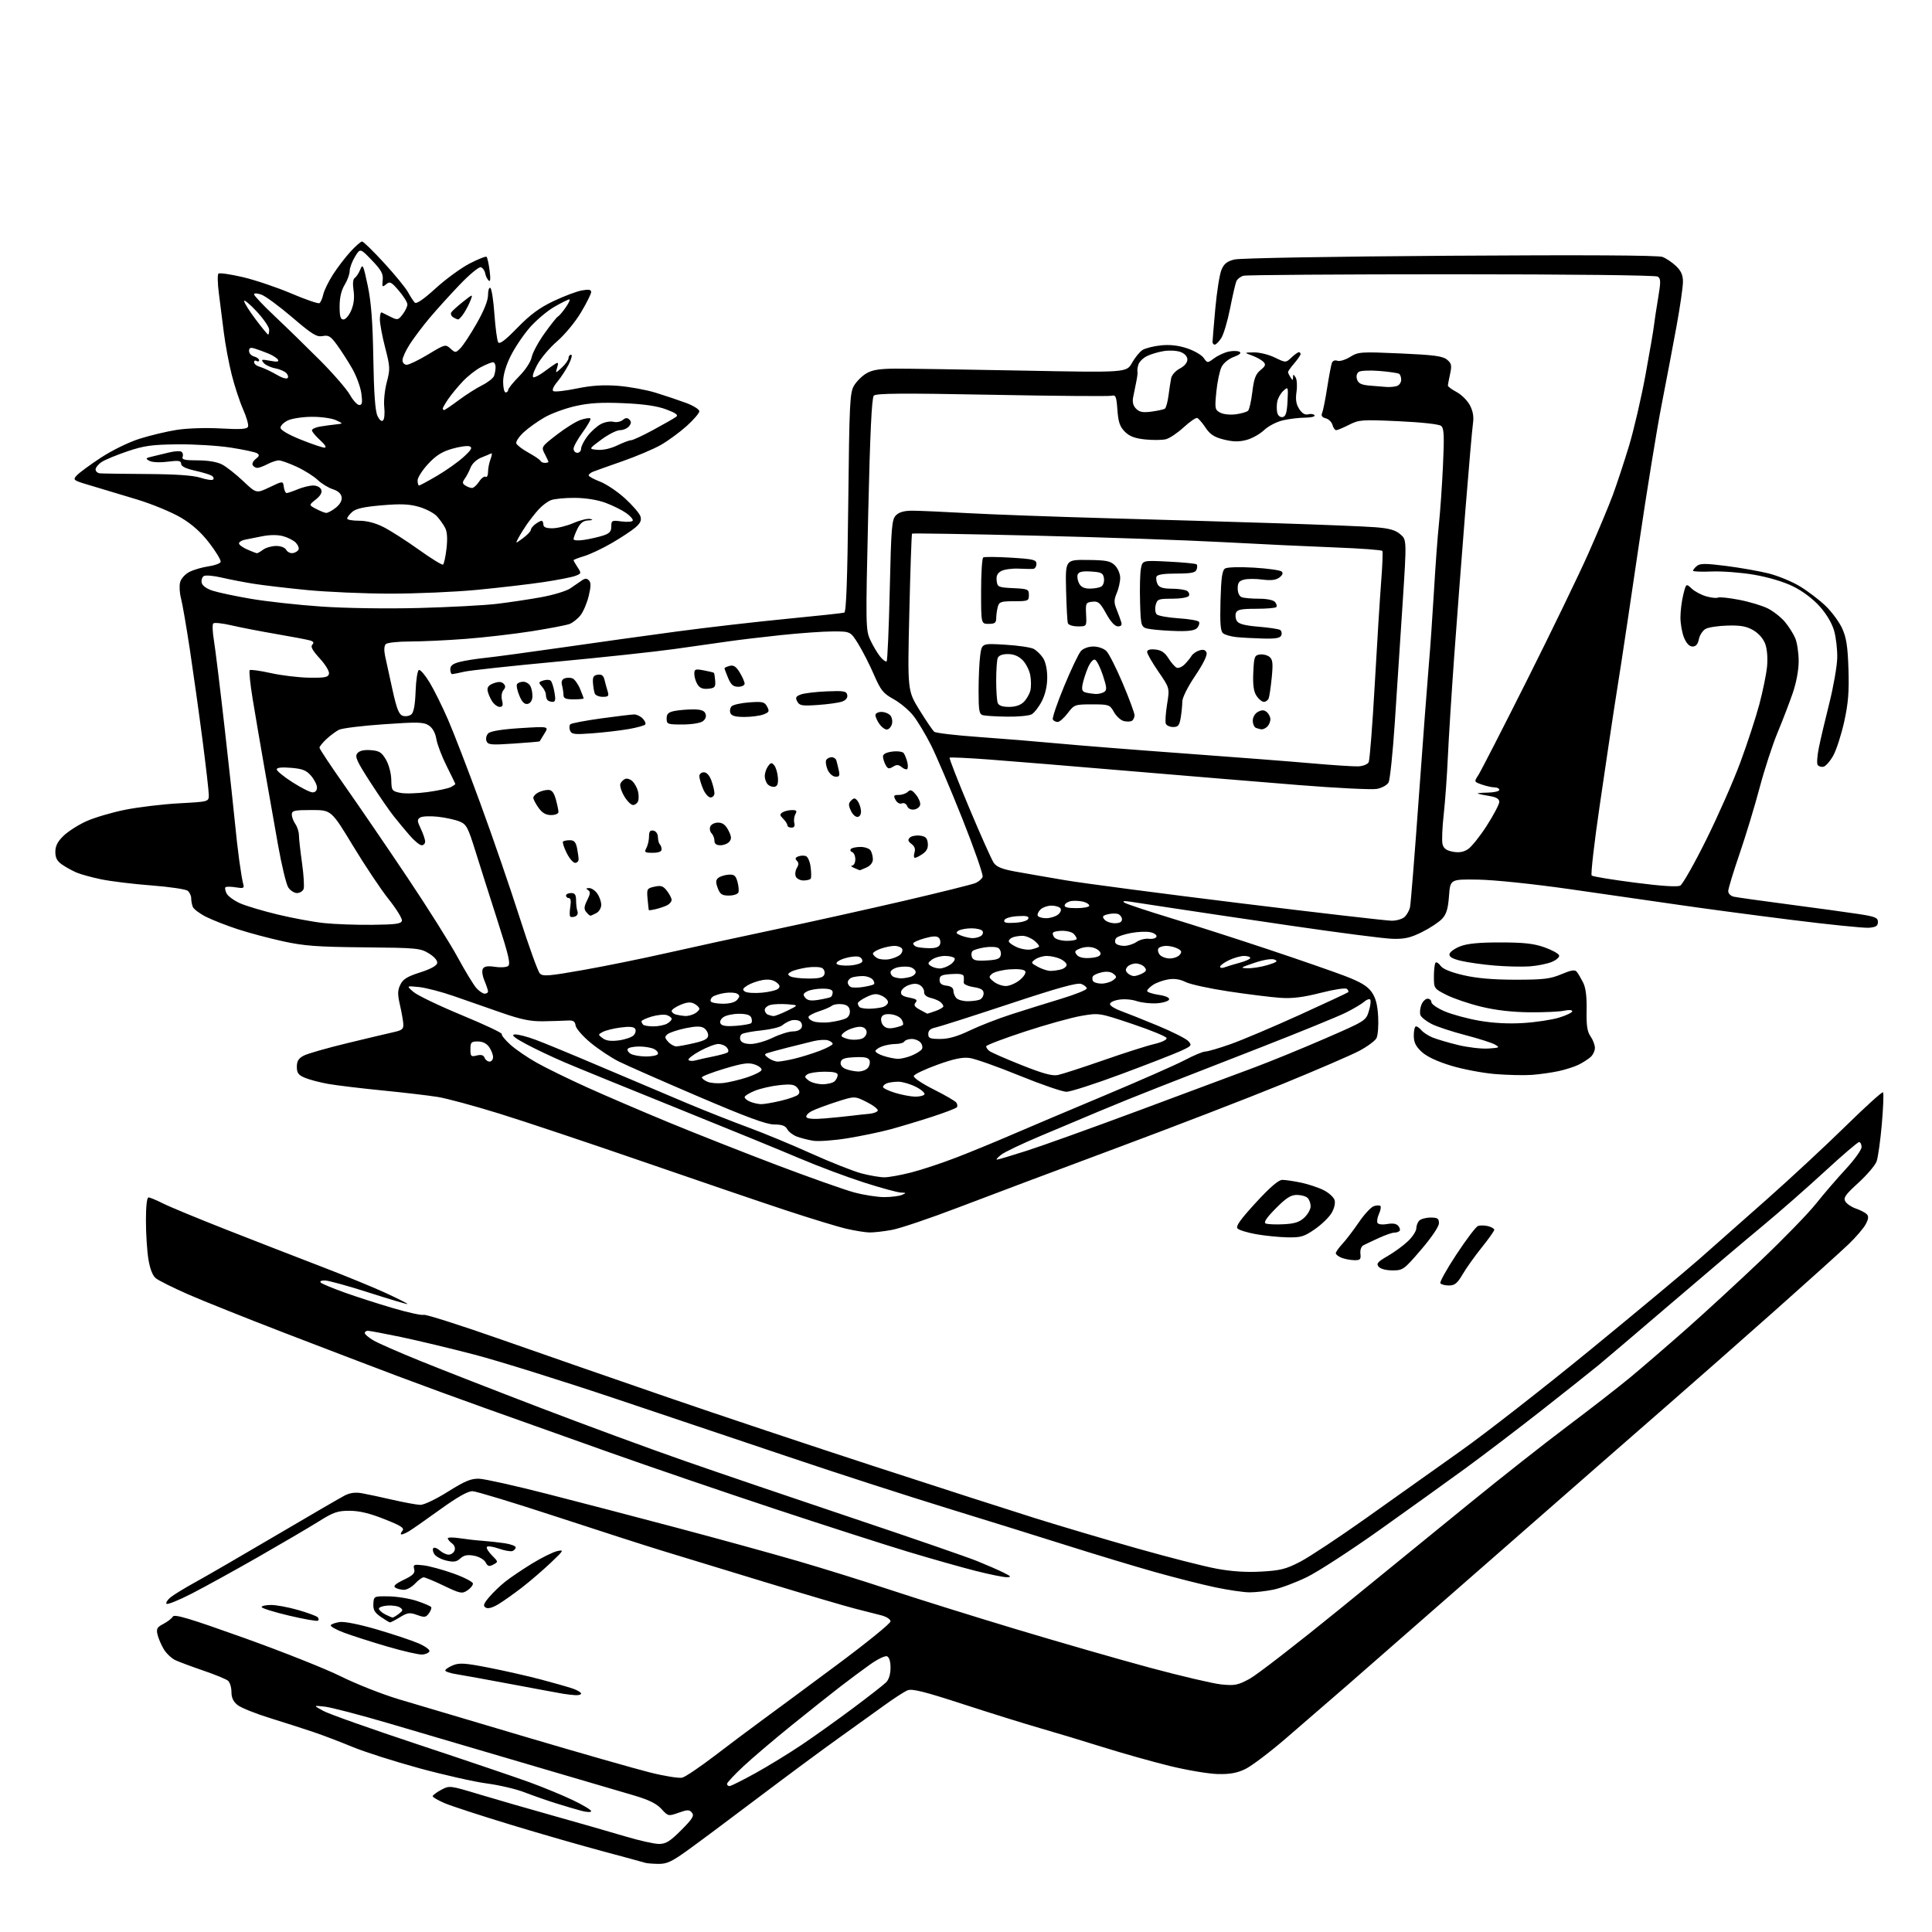 <?xml version="1.0" encoding="UTF-8" standalone="no"?>
<svg 
  version="1.1" 
  xmlns="http://www.w3.org/2000/svg" 
  xmlns:xlink="http://www.w3.org/1999/xlink" 
  xmlns:svg="http://www.w3.org/2000/svg"
  xmlns:rdf="http://www.w3.org/1999/02/22-rdf-syntax-ns#"
  xmlns:cc="http://creativecommons.org/ns#"
  xmlns:dc="http://purl.org/dc/elements/1.1/"
  viewBox="0 0 768 768"
  width="768"
  height="768"
>
<style>svg {background-color: white; }</style>"
<path stroke="none" fill="black" fill-rule="evenodd" d="M261.60,740.92C259.35,740.88 257.05,740.69 256.50,740.50C255.95,740.31 248.53,738.29 240.00,736.01C231.47,733.74 214.82,728.94 203.00,725.35C191.18,721.76 179.36,717.90 176.75,716.79C174.14,715.67 172.00,714.43 172.00,714.03C172.00,713.64 173.50,712.50 175.34,711.51C178.67,709.72 178.76,709.74 190.59,713.31C197.14,715.28 210.60,719.17 220.50,721.94C230.40,724.72 243.00,728.34 248.50,729.98C254.00,731.63 260.03,732.98 261.90,732.99C264.70,733.00 266.28,732.03 270.79,727.52C275.28,723.02 276.05,721.77 275.07,720.58C274.02,719.32 273.34,719.32 269.75,720.59C265.68,722.02 265.60,722.01 262.93,719.09C260.98,716.95 257.93,715.46 251.87,713.67C247.27,712.31 233.15,708.17 220.50,704.46C207.85,700.75 192.55,696.25 186.50,694.46C180.45,692.67 166.09,688.44 154.58,685.06C143.07,681.68 131.60,678.69 129.08,678.41C124.50,677.90 124.50,677.90 128.50,680.10C130.70,681.32 147.80,687.38 166.50,693.57C185.20,699.77 205.00,706.48 210.50,708.48C216.00,710.49 223.76,713.69 227.75,715.60C231.74,717.51 235.00,719.47 235.00,719.96C235.00,720.45 233.34,720.41 231.25,719.86C229.19,719.32 224.57,717.96 221.00,716.84C217.43,715.72 211.80,713.75 208.50,712.47C205.20,711.19 198.45,709.60 193.50,708.95C188.55,708.30 176.46,705.57 166.63,702.89C156.81,700.21 144.88,696.40 140.13,694.43C135.39,692.46 128.35,689.78 124.50,688.48C120.65,687.18 112.87,684.69 107.22,682.93C101.57,681.18 95.83,678.87 94.47,677.80C92.73,676.43 92.00,674.87 92.00,672.55C92.00,670.73 91.38,668.73 90.62,668.10C89.86,667.47 85.47,665.67 80.87,664.10C76.27,662.53 71.25,660.66 69.73,659.95C68.20,659.24 66.12,657.27 65.10,655.58C64.09,653.89 62.97,651.28 62.62,649.78C62.07,647.48 62.43,646.83 64.94,645.53C66.57,644.69 68.26,643.38 68.70,642.63C69.34,641.54 75.15,643.28 97.00,651.09C112.12,656.50 129.45,663.38 135.50,666.39C141.55,669.40 151.90,673.49 158.50,675.47C165.10,677.46 187.88,684.22 209.12,690.50C230.35,696.78 252.50,703.11 258.34,704.57C264.17,706.04 269.97,706.96 271.22,706.64C272.47,706.31 278.23,702.43 284.00,698.02C289.77,693.60 298.32,687.19 303.00,683.77C307.68,680.36 321.06,670.45 332.75,661.77C344.44,653.09 354.00,645.33 354.00,644.53C354.00,643.69 352.41,642.66 350.25,642.10C348.19,641.56 343.57,640.39 340.00,639.49C336.43,638.60 320.23,633.82 304.00,628.88C287.77,623.93 269.32,618.30 263.00,616.37C256.68,614.44 237.79,608.36 221.04,602.86C204.28,597.36 189.35,592.82 187.86,592.78C186.01,592.72 181.90,595.04 174.88,600.10C169.23,604.17 163.68,608.05 162.55,608.71C161.42,609.38 160.11,609.95 159.63,609.96C159.15,609.98 159.28,609.37 159.92,608.59C160.89,607.43 159.65,606.61 152.80,603.88C147.00,601.57 142.84,600.57 139.00,600.56C134.22,600.54 132.59,601.10 126.54,604.89C122.71,607.28 111.91,613.62 102.54,618.98C93.17,624.33 81.32,630.86 76.21,633.48C71.10,636.10 66.60,637.93 66.21,637.54C65.82,637.15 66.55,635.98 67.83,634.94C69.11,633.90 73.61,631.16 77.83,628.84C82.05,626.52 96.41,618.20 109.74,610.34C123.07,602.49 135.35,595.35 137.02,594.49C139.08,593.42 141.25,593.13 143.78,593.57C145.83,593.93 151.32,595.10 156.00,596.18C160.68,597.25 165.64,598.16 167.03,598.21C168.47,598.26 173.21,596.00 178.03,592.98C184.90,588.68 187.26,587.70 190.50,587.82C192.70,587.90 204.85,590.61 217.50,593.85C230.15,597.08 253.55,603.19 269.50,607.43C285.45,611.66 306.82,617.54 317.00,620.50C327.18,623.46 343.80,628.64 353.94,632.01C364.09,635.38 386.36,642.34 403.44,647.49C420.52,652.63 444.63,659.58 457.00,662.91C469.38,666.25 482.20,669.25 485.50,669.59C490.84,670.13 492.08,669.88 496.75,667.35C499.64,665.78 515.61,653.42 532.25,639.88C548.89,626.33 572.40,607.18 584.50,597.33C596.60,587.47 613.92,573.82 623.00,567.00C632.08,560.19 643.33,551.44 648.00,547.57C652.67,543.70 662.58,535.17 670.00,528.62C677.42,522.07 690.88,509.69 699.90,501.11C708.92,492.53 718.81,482.36 721.87,478.51C724.94,474.65 730.27,468.45 733.72,464.73C737.17,461.01 740.00,457.07 740.00,455.98C740.00,454.89 739.55,454.00 739.01,454.00C738.46,454.00 732.28,459.30 725.26,465.77C718.24,472.24 707.10,482.01 700.50,487.47C693.90,492.93 677.70,506.65 664.50,517.95C651.30,529.25 638.25,540.35 635.50,542.62C632.75,544.89 622.62,552.93 613.00,560.49C603.38,568.04 589.65,578.49 582.50,583.71C575.35,588.92 560.05,599.90 548.50,608.11C536.95,616.32 523.90,624.79 519.50,626.93C515.10,629.07 509.12,631.31 506.20,631.91C503.29,632.51 499.01,632.99 496.70,632.98C494.39,632.98 488.23,632.07 483.00,630.97C477.77,629.87 466.98,627.13 459.00,624.88C451.02,622.63 435.50,617.94 424.50,614.46C413.50,610.98 391.90,604.25 376.50,599.52C361.10,594.78 334.32,586.14 317.00,580.31C299.68,574.48 267.64,563.71 245.81,556.38C223.97,549.04 198.24,541.00 188.62,538.49C179.01,535.98 165.82,532.83 159.32,531.47C152.82,530.12 146.94,529.01 146.25,529.01C145.56,529.00 145.00,529.41 145.00,529.90C145.00,530.40 146.53,531.70 148.40,532.81C150.26,533.91 158.70,537.61 167.15,541.03C175.59,544.46 197.12,552.86 215.00,559.70C232.88,566.55 258.52,575.99 272.00,580.68C285.48,585.38 315.62,595.64 339.00,603.48C362.38,611.32 384.64,619.01 388.48,620.57C392.31,622.12 397.04,624.19 398.98,625.16C402.00,626.67 402.17,626.93 400.18,626.96C398.91,626.98 393.34,625.85 387.82,624.45C382.29,623.05 370.29,619.65 361.14,616.90C351.99,614.14 328.07,606.45 308.00,599.81C287.93,593.17 258.23,583.02 242.00,577.26C225.78,571.49 203.95,563.72 193.50,559.99C183.05,556.27 167.07,550.42 158.00,547.00C148.93,543.58 128.90,535.94 113.50,530.01C98.10,524.08 80.64,517.10 74.70,514.49C68.76,511.88 63.02,509.01 61.93,508.12C60.65,507.07 59.61,504.39 58.98,500.50C58.45,497.20 58.01,490.34 58.01,485.25C58.00,479.55 58.40,476.00 59.03,476.00C59.60,476.00 62.19,477.07 64.78,478.38C67.38,479.69 78.72,484.39 90.00,488.82C101.28,493.25 118.22,499.84 127.66,503.46C137.10,507.08 148.69,511.83 153.41,514.02C158.14,516.20 162.00,518.16 162.00,518.37C162.00,518.58 155.17,516.56 146.82,513.88C138.46,511.19 130.50,509.00 129.12,509.00C127.61,509.00 126.98,509.35 127.55,509.88C128.07,510.37 132.32,512.13 137.00,513.81C141.68,515.49 150.35,518.28 156.28,520.02C162.22,521.76 167.68,522.95 168.43,522.67C169.18,522.38 183.23,526.86 199.65,532.62C216.07,538.39 245.70,548.68 265.50,555.49C285.30,562.31 322.20,574.63 347.50,582.88C372.80,591.13 401.60,600.41 411.50,603.51C421.40,606.61 439.62,612.01 452.00,615.51C464.38,619.02 478.55,622.64 483.50,623.56C489.59,624.69 495.37,625.07 501.38,624.73C508.98,624.31 511.20,623.75 516.88,620.80C520.52,618.91 532.27,611.13 543.00,603.51C553.73,595.89 570.68,583.85 580.67,576.76C590.66,569.67 613.84,551.59 632.17,536.58C650.50,521.57 670.04,505.29 675.59,500.40C681.14,495.50 693.29,484.76 702.59,476.53C711.89,468.29 725.90,455.27 733.73,447.59C741.56,439.91 748.22,433.88 748.53,434.20C748.85,434.51 748.63,440.18 748.06,446.80C747.48,453.42 746.55,460.11 745.98,461.67C745.42,463.23 742.15,467.06 738.73,470.19C733.51,474.95 732.67,476.15 733.57,477.62C734.15,478.58 736.05,479.85 737.77,480.43C739.50,481.02 741.42,482.01 742.04,482.64C742.88,483.48 742.78,484.51 741.66,486.64C740.83,488.21 737.76,491.80 734.83,494.61C731.90,497.42 718.66,509.35 705.42,521.11C692.17,532.87 673.05,549.71 662.92,558.53C652.79,567.35 622.94,593.45 596.60,616.53C570.25,639.61 542.80,663.63 535.60,669.89C528.39,676.16 517.33,685.73 511.00,691.17C504.68,696.60 497.51,702.02 495.07,703.20C491.76,704.81 488.97,705.32 484.07,705.21C480.46,705.13 471.88,703.68 465.00,702.00C458.12,700.31 446.20,696.95 438.50,694.54C430.80,692.12 419.55,688.73 413.50,686.99C407.45,685.25 393.64,680.95 382.81,677.42C367.59,672.46 362.59,671.21 360.81,671.91C359.54,672.41 355.35,675.12 351.50,677.92C347.65,680.72 339.32,686.70 333.00,691.20C326.68,695.71 312.32,706.34 301.11,714.81C289.89,723.29 277.34,732.65 273.21,735.61C266.93,740.12 265.03,740.99 261.60,740.92zM290.00,710.00C290.55,710.00 295.16,707.69 300.25,704.88C305.34,702.06 313.55,697.03 318.50,693.71C323.45,690.39 332.67,683.82 338.98,679.11C345.29,674.40 351.26,669.74 352.23,668.77C353.34,667.66 354.00,665.49 354.00,662.97C354.00,660.43 353.48,658.74 352.60,658.40C351.83,658.10 348.79,659.58 345.85,661.67C342.91,663.77 337.57,667.73 333.99,670.49C330.41,673.25 321.73,680.15 314.70,685.82C307.67,691.50 299.01,698.87 295.46,702.19C291.91,705.51 289.00,708.63 289.00,709.11C289.00,709.60 289.45,710.00 290.00,710.00zM228.75,673.86C227.51,673.79 225.38,673.54 224.00,673.32C222.62,673.10 213.40,671.39 203.50,669.53C193.60,667.67 183.59,665.85 181.25,665.49C178.91,665.12 177.00,664.47 177.00,664.03C177.00,663.60 178.36,662.68 180.03,661.99C182.59,660.93 184.80,661.07 194.28,662.92C200.45,664.13 209.78,666.24 215.00,667.62C220.22,669.00 225.96,670.64 227.75,671.26C229.54,671.89 231.00,672.76 231.00,673.20C231.00,673.64 229.99,673.94 228.75,673.86zM167.92,657.71C166.59,657.82 160.32,656.39 154.00,654.54C147.68,652.69 139.91,650.20 136.74,649.01C133.57,647.82 131.20,646.48 131.48,646.04C131.75,645.59 133.37,645.03 135.07,644.78C136.90,644.51 142.95,645.72 149.84,647.74C156.25,649.62 163.65,652.09 166.29,653.22C168.92,654.35 170.91,655.78 170.71,656.39C170.51,657.00 169.26,657.59 167.92,657.71zM126.34,644.26C125.88,644.52 120.66,643.60 114.75,642.20C108.84,640.80 104.00,639.28 104.00,638.83C104.00,638.37 105.69,638.00 107.75,638.00C109.82,638.00 114.62,638.89 118.43,639.98C122.24,641.07 125.77,642.37 126.27,642.87C126.77,643.37 126.80,643.99 126.34,644.26zM155.00,644.93C154.72,644.90 153.09,643.91 151.38,642.73C148.93,641.06 148.29,639.93 148.42,637.55C148.59,634.50 148.59,634.50 154.55,634.58C157.82,634.63 162.86,635.45 165.74,636.41C168.62,637.37 171.17,638.46 171.40,638.84C171.63,639.21 171.22,640.35 170.48,641.35C169.31,642.96 168.73,643.03 165.80,641.97C162.86,640.91 162.02,641.02 158.97,642.88C157.06,644.04 155.28,644.97 155.00,644.93zM156.06,642.99C156.37,642.99 157.49,642.33 158.56,641.52C160.24,640.23 160.30,639.90 159.00,639.01C158.18,638.44 155.93,638.10 154.00,638.24C152.07,638.38 150.55,638.95 150.61,639.50C150.67,640.05 151.80,641.06 153.11,641.74C154.43,642.41 155.75,642.98 156.06,642.99zM198.11,637.70C195.74,639.12 193.96,639.60 193.06,639.04C191.94,638.35 192.21,637.54 194.42,634.91C195.93,633.12 198.80,630.35 200.81,628.76C202.81,627.17 207.61,623.92 211.47,621.55C215.34,619.18 219.85,616.95 221.50,616.59C224.32,615.97 224.17,616.25 218.94,621.22C215.88,624.12 210.76,628.52 207.57,631.00C204.37,633.48 200.11,636.49 198.11,637.70zM185.74,632.25C183.67,633.61 182.92,633.46 176.49,630.38C172.65,628.53 169.02,627.02 168.42,627.01C167.83,627.01 166.29,628.12 165.00,629.50C163.71,630.88 161.72,631.99 160.58,631.98C159.43,631.98 157.90,631.59 157.16,631.12C156.19,630.51 157.12,629.64 160.49,628.00C164.23,626.20 165.06,625.34 164.64,623.75C164.17,621.94 164.51,621.80 168.31,622.24C170.62,622.51 175.99,623.97 180.25,625.49C184.51,627.01 188.00,628.82 188.00,629.51C188.00,630.21 186.98,631.44 185.74,632.25zM196.11,621.94C194.45,622.83 193.89,622.67 193.03,621.06C192.44,619.94 190.44,618.80 188.45,618.42C185.82,617.93 184.43,618.20 183.01,619.49C181.48,620.87 180.35,621.05 177.40,620.35C175.36,619.87 173.22,618.71 172.64,617.78C172.05,616.86 171.89,615.78 172.28,615.39C172.67,615.00 173.81,615.43 174.82,616.34C175.83,617.25 177.42,618.00 178.36,618.00C179.30,618.00 180.35,617.26 180.69,616.36C181.07,615.38 180.65,614.22 179.66,613.50C178.75,612.83 178.00,611.93 178.00,611.51C178.00,611.09 180.14,611.07 182.75,611.47C185.36,611.87 189.46,612.34 191.86,612.50C194.26,612.67 198.20,613.10 200.61,613.46C203.03,613.83 205.00,614.56 205.00,615.09C205.00,615.63 204.42,616.29 203.71,616.56C202.99,616.83 200.53,616.39 198.23,615.58C195.93,614.77 193.82,614.48 193.54,614.93C193.26,615.39 194.18,616.91 195.58,618.31C198.09,620.82 198.10,620.88 196.11,621.94zM575.96,511.00C574.40,511.00 572.87,510.59 572.56,510.10C572.25,509.60 575.15,504.41 579.01,498.56C582.86,492.72 586.68,487.67 587.51,487.36C588.33,487.04 590.13,487.07 591.50,487.41C592.88,487.76 594.00,488.41 594.00,488.86C594.00,489.30 591.76,492.47 589.01,495.89C586.27,499.31 582.85,504.10 581.42,506.55C579.30,510.16 578.27,511.00 575.96,511.00zM553.55,505.00C550.99,505.00 548.75,504.41 548.03,503.53C547.01,502.31 547.62,501.60 551.64,499.28C554.29,497.75 557.94,495.08 559.73,493.35C561.53,491.62 563.00,489.34 563.00,488.30C563.00,487.25 563.54,485.86 564.20,485.20C564.86,484.54 566.88,484.00 568.70,484.00C571.46,484.00 572.00,484.37 572.00,486.25C571.99,487.59 569.13,491.84 564.92,496.75C558.10,504.71 557.70,505.00 553.55,505.00zM538.29,500.94C536.75,500.90 534.49,500.47 533.25,499.97C532.01,499.47 531.00,498.67 531.00,498.18C531.00,497.69 532.17,496.03 533.60,494.48C535.04,492.94 537.99,489.07 540.16,485.89C542.33,482.70 545.02,479.81 546.13,479.46C547.24,479.11 548.41,479.08 548.74,479.40C549.06,479.73 548.80,481.15 548.15,482.57C547.50,483.99 547.26,485.61 547.60,486.16C547.95,486.73 549.67,486.91 551.48,486.57C553.63,486.17 555.10,486.42 555.85,487.32C556.47,488.07 556.69,488.98 556.32,489.34C555.96,489.70 555.00,490.00 554.19,490.00C553.38,490.00 550.64,490.95 548.11,492.12C545.57,493.28 542.83,494.58 542.00,495.00C541.11,495.46 540.62,496.83 540.79,498.39C541.04,500.66 540.71,500.99 538.29,500.94zM511.64,491.86C508.26,491.78 502.71,491.22 499.30,490.61C495.88,490.00 492.58,488.99 491.96,488.36C491.11,487.51 492.94,484.92 499.16,478.13C504.77,472.02 508.22,469.04 509.70,469.02C510.91,469.01 514.29,469.51 517.20,470.12C520.12,470.74 524.15,472.08 526.18,473.11C528.20,474.13 530.15,475.89 530.50,477.01C530.89,478.23 530.42,480.31 529.33,482.18C528.32,483.90 525.31,486.81 522.64,488.65C518.33,491.62 517.09,491.98 511.64,491.86zM345.57,489.92C343.88,489.88 339.80,489.22 336.50,488.46C333.20,487.71 322.40,484.41 312.50,481.15C302.60,477.88 276.92,469.14 255.43,461.71C233.94,454.29 208.29,445.71 198.43,442.66C188.57,439.60 177.57,436.63 174.00,436.05C170.43,435.48 160.53,434.31 152.00,433.47C143.47,432.63 133.80,431.46 130.51,430.88C127.21,430.30 123.05,429.21 121.26,428.46C118.60,427.35 118.00,426.55 118.00,424.08C118.00,421.78 118.67,420.71 120.80,419.60C122.34,418.81 130.10,416.59 138.05,414.67C146.00,412.75 154.30,410.77 156.50,410.29C159.92,409.53 160.47,409.04 160.32,406.95C160.22,405.60 159.61,402.19 158.96,399.37C158.01,395.22 158.04,393.69 159.14,391.43C160.20,389.23 161.91,388.17 166.99,386.56C171.09,385.26 173.59,383.90 173.79,382.86C173.98,381.87 172.70,380.36 170.51,379.01C167.12,376.91 165.72,376.78 144.71,376.58C126.10,376.41 120.88,376.02 112.50,374.18C107.00,372.98 98.90,370.82 94.50,369.38C90.10,367.94 84.42,365.71 81.87,364.43C79.33,363.14 76.97,361.36 76.62,360.46C76.28,359.57 76.00,358.03 76.00,357.04C76.00,356.05 75.38,354.73 74.63,354.11C73.88,353.48 67.35,352.52 60.13,351.97C52.92,351.42 43.92,350.32 40.15,349.53C36.37,348.74 31.98,347.53 30.39,346.84C28.80,346.16 26.26,344.76 24.75,343.73C22.70,342.34 22.00,341.04 22.00,338.63C22.00,336.29 22.90,334.52 25.25,332.25C27.04,330.52 31.08,327.93 34.24,326.49C37.39,325.05 44.34,322.99 49.67,321.91C55.01,320.84 64.69,319.68 71.19,319.33C83.00,318.69 83.00,318.69 83.00,316.02C83.00,314.56 81.86,304.61 80.47,293.93C79.08,283.24 76.81,267.07 75.44,258.00C74.06,248.93 72.49,239.83 71.94,237.79C71.39,235.75 71.23,232.92 71.59,231.50C71.95,230.05 73.55,228.25 75.27,227.36C76.94,226.50 80.34,225.50 82.82,225.14C85.30,224.79 87.50,223.99 87.71,223.37C87.92,222.74 85.93,219.41 83.29,215.97C80.01,211.67 76.46,208.47 72.00,205.81C68.42,203.67 60.55,200.40 54.50,198.56C48.45,196.71 40.19,194.23 36.15,193.04C29.06,190.96 28.86,190.81 30.50,189.00C31.44,187.97 35.73,184.80 40.04,181.97C44.53,179.02 51.12,175.80 55.46,174.42C59.63,173.10 66.29,171.50 70.27,170.88C74.39,170.23 81.93,169.99 87.80,170.32C95.76,170.76 98.22,170.60 98.60,169.59C98.88,168.88 98.00,165.79 96.64,162.73C95.29,159.67 93.25,153.49 92.12,148.99C90.98,144.49 89.56,136.92 88.97,132.16C88.38,127.40 87.49,120.35 86.99,116.50C86.50,112.66 86.42,109.18 86.82,108.78C87.22,108.38 91.58,109.01 96.52,110.16C101.46,111.32 110.14,114.25 115.80,116.66C121.47,119.08 126.50,120.81 126.98,120.51C127.45,120.22 128.13,118.69 128.48,117.11C128.82,115.53 130.55,111.98 132.30,109.23C134.06,106.47 137.19,102.37 139.25,100.11C141.31,97.85 143.42,96.00 143.93,96.00C144.44,96.00 148.38,99.83 152.68,104.52C156.98,109.20 161.27,114.45 162.21,116.18C163.15,117.91 164.36,119.76 164.90,120.30C165.53,120.93 168.41,118.96 173.15,114.64C177.15,110.99 183.22,106.55 186.65,104.77C190.07,103.00 193.13,101.79 193.43,102.10C193.74,102.41 194.28,104.87 194.63,107.58C195.06,110.95 194.93,112.19 194.23,111.50C193.66,110.95 193.04,109.64 192.85,108.58C192.66,107.53 191.90,106.47 191.16,106.22C190.42,105.97 186.65,109.09 182.77,113.14C178.89,117.19 173.45,123.20 170.68,126.50C167.92,129.80 164.38,134.50 162.83,136.95C161.27,139.39 160.00,142.20 160.00,143.20C160.00,144.22 160.73,145.00 161.69,145.00C162.62,145.00 166.46,143.14 170.22,140.87C176.88,136.84 177.10,136.78 179.06,138.56C181.01,140.32 181.13,140.31 183.04,138.40C184.12,137.32 187.03,132.89 189.50,128.55C192.40,123.47 194.00,119.45 194.00,117.27C194.00,115.41 194.41,114.14 194.92,114.45C195.43,114.76 196.16,119.46 196.54,124.90C196.93,130.33 197.60,135.35 198.03,136.05C198.60,136.97 200.80,135.30 205.66,130.31C210.77,125.06 214.40,122.38 220.00,119.71C224.12,117.75 229.19,115.84 231.25,115.46C234.02,114.96 235.00,115.12 235.00,116.08C235.00,116.80 233.19,120.43 230.98,124.14C228.74,127.92 224.53,133.02 221.43,135.70C218.38,138.34 214.78,142.64 213.43,145.25C211.92,148.15 211.42,150.00 212.14,150.00C212.78,150.00 214.70,148.96 216.41,147.68C218.11,146.40 220.11,145.00 220.86,144.55C221.91,143.93 222.05,144.28 221.48,146.12C220.75,148.50 220.75,148.50 223.38,146.08C224.82,144.74 226.00,143.05 226.00,142.33C226.00,141.60 226.46,141.00 227.02,141.00C227.58,141.00 227.15,142.74 226.07,144.87C224.98,146.99 222.94,150.11 221.52,151.79C219.96,153.65 219.35,155.10 219.98,155.49C220.55,155.84 224.73,155.37 229.26,154.44C235.16,153.23 239.81,152.93 245.63,153.37C250.11,153.72 256.86,154.95 260.63,156.11C264.41,157.27 269.86,159.11 272.75,160.18C275.64,161.26 278.00,162.74 278.00,163.48C278.00,164.21 275.72,166.87 272.93,169.38C270.14,171.88 265.52,175.26 262.68,176.88C259.83,178.50 253.00,181.40 247.50,183.32C242.00,185.24 236.71,187.13 235.75,187.51C234.79,187.90 234.00,188.55 234.00,188.97C234.00,189.39 236.03,190.50 238.52,191.45C241.00,192.40 245.48,195.41 248.47,198.14C251.46,200.87 254.21,204.07 254.58,205.25C255.08,206.83 254.57,207.97 252.61,209.66C251.16,210.91 246.94,213.70 243.24,215.85C239.53,218.01 234.59,220.35 232.25,221.05C229.91,221.75 228.00,222.49 228.00,222.69C228.00,222.90 228.72,224.17 229.61,225.52C231.15,227.87 231.11,228.01 228.68,228.93C227.28,229.46 221.50,230.59 215.82,231.43C210.14,232.27 198.34,233.64 189.59,234.48C180.84,235.32 165.31,235.99 155.09,235.98C144.87,235.97 129.97,235.32 122.00,234.55C114.03,233.77 104.42,232.64 100.65,232.03C96.88,231.42 91.19,230.32 88.02,229.58C84.84,228.84 81.69,228.57 81.02,228.99C80.35,229.40 79.97,230.59 80.17,231.62C80.39,232.78 82.05,234.00 84.51,234.81C86.71,235.53 93.57,236.98 99.77,238.04C105.97,239.10 118.57,240.49 127.77,241.12C137.45,241.78 153.77,242.02 166.50,241.69C178.60,241.37 192.55,240.63 197.50,240.04C202.45,239.45 210.38,238.26 215.12,237.40C219.85,236.54 225.03,234.98 226.62,233.94C228.20,232.89 230.28,231.47 231.22,230.79C232.52,229.85 233.23,229.83 234.09,230.69C234.95,231.55 234.94,233.10 234.02,236.91C233.35,239.70 231.89,243.14 230.77,244.56C229.65,245.99 227.68,247.55 226.40,248.04C225.11,248.53 218.30,249.83 211.28,250.94C204.25,252.04 192.45,253.41 185.05,253.97C177.65,254.54 167.73,255.00 163.00,255.00C158.27,255.00 153.93,255.47 153.35,256.05C152.70,256.70 152.60,258.49 153.09,260.80C153.53,262.83 154.84,268.87 156.02,274.21C157.72,281.88 158.58,284.05 160.13,284.54C161.21,284.88 162.73,284.64 163.51,283.99C164.46,283.20 165.02,280.19 165.21,274.74C165.37,270.30 165.96,266.51 166.53,266.32C167.10,266.13 169.00,268.35 170.75,271.24C172.50,274.13 175.80,280.77 178.07,286.00C180.35,291.23 186.16,306.30 190.99,319.50C195.83,332.70 202.80,352.95 206.49,364.50C210.18,376.05 213.82,386.15 214.58,386.95C215.78,388.21 218.00,388.03 231.73,385.61C240.40,384.08 255.38,381.04 265.00,378.86C274.62,376.68 293.98,372.46 308.00,369.50C322.02,366.53 345.20,361.38 359.50,358.06C373.80,354.73 386.53,351.56 387.78,351.02C389.03,350.47 390.31,349.37 390.61,348.57C390.91,347.78 387.29,337.39 382.55,325.47C377.81,313.56 372.19,300.37 370.07,296.16C367.94,291.95 364.79,286.70 363.06,284.50C361.32,282.30 357.79,279.34 355.20,277.91C351.08,275.64 350.12,274.44 347.38,268.14C345.67,264.18 342.87,258.71 341.17,255.97C338.08,251.00 338.08,251.00 331.15,251.00C327.33,251.00 317.98,251.66 310.36,252.47C302.74,253.27 293.35,254.40 289.50,254.97C285.65,255.54 275.98,256.91 268.00,258.01C260.02,259.12 238.91,261.38 221.07,263.05C203.24,264.71 186.81,266.49 184.57,267.01C182.33,267.53 180.16,267.96 179.75,267.98C179.34,267.99 179.00,267.12 179.00,266.04C179.00,264.61 180.02,263.82 182.75,263.12C184.81,262.59 189.43,261.86 193.00,261.50C196.57,261.13 210.30,259.28 223.50,257.38C236.70,255.47 257.18,252.62 269.00,251.04C280.82,249.45 300.40,247.20 312.50,246.02C324.60,244.85 335.00,243.73 335.61,243.53C336.40,243.28 336.86,230.36 337.20,199.77C337.63,160.27 337.83,156.10 339.47,153.32C340.46,151.64 342.67,149.44 344.39,148.43C346.73,147.04 349.60,146.58 356.00,146.54C360.68,146.52 383.24,146.87 406.15,147.31C447.80,148.12 447.80,148.12 449.98,144.26C451.17,142.13 453.07,139.81 454.20,139.11C455.32,138.41 458.60,137.59 461.49,137.29C465.03,136.92 468.39,137.30 471.86,138.45C474.69,139.39 477.67,141.11 478.48,142.28C479.97,144.40 479.97,144.40 482.73,142.37C484.26,141.25 486.87,140.06 488.55,139.73C490.22,139.40 492.13,139.46 492.79,139.87C493.54,140.33 492.69,141.07 490.48,141.87C488.51,142.58 486.38,144.30 485.61,145.82C484.85,147.29 483.91,151.72 483.52,155.67C482.85,162.42 482.94,162.90 485.05,164.03C486.31,164.70 489.02,164.99 491.27,164.69C493.45,164.40 495.65,163.75 496.14,163.26C496.63,162.77 497.39,159.39 497.83,155.74C498.46,150.51 499.14,148.70 501.06,147.13C503.06,145.50 503.27,144.91 502.21,143.82C501.49,143.09 499.47,141.97 497.71,141.33C494.50,140.15 494.50,140.15 498.43,140.08C500.60,140.03 504.34,140.95 506.74,142.12C511.12,144.24 511.12,144.24 513.37,142.12C514.61,140.95 515.94,140.00 516.31,140.00C516.69,140.00 517.00,140.34 517.00,140.75C517.00,141.16 515.87,142.81 514.50,144.41C513.12,146.00 512.01,147.58 512.02,147.91C512.02,148.23 512.47,149.18 513.00,150.00C513.86,151.33 513.97,151.33 514.00,150.00C514.03,148.67 514.14,148.67 515.01,150.00C515.55,150.82 515.72,153.41 515.38,155.75C514.94,158.87 515.23,160.70 516.47,162.60C517.62,164.36 518.78,165.03 520.08,164.69C521.14,164.41 522.25,164.60 522.56,165.09C522.87,165.59 521.18,166.01 518.81,166.02C516.44,166.04 512.48,166.51 510.00,167.08C507.50,167.65 504.17,169.38 502.50,170.97C500.85,172.54 497.69,174.31 495.48,174.89C492.51,175.68 490.15,175.63 486.51,174.73C482.67,173.77 481.05,172.72 479.22,170.00C477.94,168.07 476.44,166.34 475.90,166.15C475.37,165.97 472.95,167.64 470.52,169.87C468.10,172.10 464.93,174.23 463.47,174.60C462.01,174.96 458.31,175.00 455.24,174.69C451.10,174.26 449.00,173.46 447.14,171.60C445.16,169.61 444.54,167.81 444.19,162.96C443.80,157.60 443.52,156.89 441.90,157.32C440.88,157.58 419.45,157.41 394.28,156.93C358.64,156.25 348.25,156.33 347.35,157.28C346.53,158.14 345.86,172.15 345.12,204.41C344.09,248.68 344.12,250.48 345.96,254.41C347.00,256.66 348.76,259.62 349.86,260.99C350.96,262.35 352.13,263.20 352.46,262.88C352.78,262.55 353.34,249.77 353.69,234.48C354.27,209.34 354.50,206.50 356.16,204.84C357.44,203.56 359.46,203.00 362.75,203.01C365.36,203.02 375.15,203.45 384.50,203.97C393.85,204.49 418.38,205.39 439.00,205.97C459.62,206.54 490.68,207.46 508.00,208.01C525.33,208.56 542.78,209.27 546.80,209.59C552.30,210.03 554.73,210.72 556.65,212.38C559.20,214.57 559.20,214.57 557.55,240.04C556.64,254.04 555.25,275.32 554.45,287.32C553.65,299.32 552.54,309.99 551.98,311.03C551.43,312.07 549.35,313.22 547.34,313.60C545.35,313.97 531.29,313.28 516.11,312.06C500.92,310.84 470.50,308.32 448.50,306.46C426.50,304.59 401.61,302.55 393.19,301.92C384.78,301.29 377.70,300.96 377.48,301.19C377.25,301.42 380.76,310.41 385.28,321.17C389.80,331.94 394.18,341.74 395.01,342.95C396.13,344.60 398.32,345.49 403.51,346.44C407.35,347.14 416.35,348.70 423.50,349.91C430.65,351.12 461.95,355.23 493.05,359.05C524.15,362.87 551.23,366.00 553.23,366.00C555.22,366.00 557.56,365.29 558.43,364.43C559.29,363.57 560.23,361.88 560.50,360.68C560.78,359.48 562.36,339.82 564.00,317.00C565.65,294.18 567.43,270.55 567.96,264.50C568.50,258.45 569.42,245.18 570.02,235.00C570.61,224.82 571.51,212.68 572.02,208.00C572.52,203.32 573.24,192.97 573.61,184.99C574.16,173.15 574.02,170.26 572.88,169.31C572.04,168.62 565.25,167.87 555.96,167.44C541.33,166.77 540.21,166.85 536.26,168.87C533.96,170.04 531.66,171.00 531.16,171.00C530.65,171.00 529.99,170.07 529.69,168.93C529.39,167.78 528.19,166.60 527.02,166.29C525.52,165.90 525.09,165.26 525.58,164.12C525.96,163.23 526.86,158.74 527.57,154.14C528.29,149.54 529.13,145.11 529.44,144.28C529.78,143.40 530.67,143.04 531.62,143.41C532.50,143.75 534.78,143.06 536.67,141.89C539.97,139.86 540.86,139.80 556.58,140.49C569.90,141.08 573.45,141.54 575.17,142.93C576.99,144.41 577.17,145.20 576.45,148.58C575.98,150.73 575.58,152.83 575.55,153.24C575.52,153.65 577.08,154.81 579.00,155.83C580.92,156.84 583.31,159.21 584.30,161.08C585.52,163.41 585.92,165.69 585.54,168.20C585.24,170.24 583.86,185.99 582.48,203.20C581.10,220.42 579.12,246.43 578.06,261.00C577.01,275.57 575.88,293.57 575.54,301.00C575.21,308.43 574.46,318.71 573.89,323.86C573.31,329.01 573.10,334.28 573.43,335.57C573.86,337.28 574.96,338.09 577.51,338.57C579.98,339.03 581.76,338.73 583.55,337.56C584.95,336.64 588.32,332.43 591.03,328.20C593.74,323.96 595.97,319.73 595.98,318.80C595.99,317.60 594.88,316.90 592.25,316.46C590.19,316.12 588.05,315.68 587.50,315.50C586.95,315.31 588.64,315.12 591.25,315.08C593.86,315.04 596.00,314.55 596.00,314.00C596.00,313.45 595.17,313.00 594.15,313.00C593.13,313.00 590.86,312.50 589.11,311.89C585.92,310.78 585.92,310.77 587.65,308.14C588.60,306.69 597.29,289.75 606.95,270.50C616.61,251.25 627.61,228.53 631.40,220.00C635.18,211.47 639.58,200.96 641.17,196.64C642.76,192.31 645.63,183.60 647.55,177.28C649.46,170.96 652.40,158.30 654.09,149.15C655.77,139.99 657.30,131.10 657.48,129.38C657.67,127.67 658.41,122.80 659.12,118.57C660.23,111.94 660.21,110.74 658.96,109.95C658.10,109.41 624.33,109.03 577.00,109.03C532.73,109.03 495.52,109.29 494.32,109.61C493.12,109.93 491.83,110.94 491.46,111.85C491.08,112.76 489.96,117.63 488.96,122.68C487.96,127.73 486.38,133.02 485.45,134.43C484.53,135.84 483.37,137.00 482.88,137.00C482.40,137.00 482.00,136.51 482.00,135.92C482.00,135.33 482.50,129.37 483.10,122.67C483.71,115.98 484.80,109.06 485.53,107.31C486.54,104.86 487.74,103.89 490.67,103.16C492.87,102.60 529.29,101.97 576.35,101.66C629.89,101.31 659.11,101.47 660.85,102.13C662.31,102.68 664.74,104.31 666.25,105.75C668.27,107.68 669.00,109.35 669.00,112.02C669.00,114.03 667.86,121.94 666.46,129.59C665.06,137.24 662.38,151.38 660.50,161.00C658.62,170.62 654.57,195.60 651.49,216.50C648.42,237.40 645.26,258.55 644.48,263.50C643.70,268.45 642.36,277.00 641.51,282.50C640.66,288.00 638.16,304.84 635.95,319.92C633.74,334.99 632.28,347.65 632.72,348.04C633.15,348.44 640.85,349.70 649.84,350.86C660.51,352.24 666.79,352.65 667.92,352.04C668.88,351.53 673.53,343.32 678.25,333.81C682.97,324.29 689.09,310.43 691.83,303.00C694.58,295.57 697.97,285.23 699.36,280.00C700.75,274.77 702.13,268.02 702.43,265.00C702.75,261.74 702.47,258.10 701.74,256.05C700.97,253.92 699.16,251.82 697.00,250.55C694.31,248.97 691.97,248.54 686.84,248.67C683.17,248.76 679.22,249.35 678.05,249.97C676.88,250.60 675.66,252.43 675.34,254.05C674.93,256.09 674.16,257.00 672.82,257.00C671.57,257.00 670.39,255.79 669.45,253.53C668.65,251.62 668.00,248.00 668.00,245.47C668.00,242.95 668.51,238.86 669.13,236.39C670.26,231.90 670.26,231.90 672.49,233.99C673.72,235.14 676.36,236.54 678.37,237.09C680.38,237.65 682.43,237.85 682.92,237.55C683.41,237.25 687.19,237.64 691.32,238.43C695.45,239.22 700.61,240.78 702.79,241.89C704.97,243.00 708.00,245.39 709.53,247.21C711.05,249.02 712.91,251.95 713.65,253.72C714.39,255.49 715.00,259.57 715.00,262.79C715.00,266.35 714.07,271.37 712.62,275.57C711.31,279.38 708.61,286.43 706.61,291.22C704.61,296.02 701.39,305.92 699.45,313.22C697.52,320.53 693.92,332.35 691.47,339.51C689.01,346.66 687.00,353.29 687.00,354.24C687.00,355.21 687.98,356.18 689.25,356.46C690.49,356.73 700.30,358.11 711.05,359.52C721.80,360.93 734.17,362.63 738.55,363.30C745.42,364.34 746.50,364.78 746.50,366.50C746.50,368.07 745.73,368.56 742.94,368.80C740.98,368.96 726.81,367.52 711.44,365.58C696.07,363.65 675.85,360.95 666.50,359.57C657.15,358.20 638.02,355.44 624.00,353.45C609.17,351.34 593.90,349.76 587.50,349.66C576.50,349.50 576.50,349.50 576.00,356.17C575.62,361.31 574.97,363.41 573.21,365.28C571.95,366.62 568.35,368.99 565.21,370.54C560.64,372.81 558.30,373.33 553.50,373.19C550.20,373.10 532.20,370.77 513.50,368.03C494.80,365.29 473.65,362.15 466.50,361.05C459.35,359.95 451.70,358.79 449.50,358.46C446.75,358.05 445.97,358.17 447.00,358.83C447.82,359.36 456.15,362.13 465.50,364.98C474.85,367.83 492.40,373.47 504.50,377.51C516.60,381.55 530.21,386.27 534.74,388.01C540.84,390.35 543.57,391.99 545.22,394.31C546.85,396.60 547.56,399.25 547.84,404.10C548.04,407.75 547.74,411.62 547.16,412.70C546.58,413.78 543.50,416.05 540.31,417.74C537.11,419.43 523.40,425.35 509.83,430.90C496.26,436.45 466.34,447.99 443.33,456.55C420.32,465.12 392.27,475.65 381.00,479.97C369.73,484.28 357.83,488.30 354.57,488.90C351.30,489.51 347.25,489.96 345.57,489.92zM510.24,486.66C514.63,486.44 516.56,485.82 518.49,484.01C519.87,482.71 521.00,480.69 521.00,479.53C521.00,478.36 520.46,476.86 519.80,476.20C519.14,475.54 517.21,475.00 515.52,475.00C513.11,475.00 511.26,476.19 507.12,480.38C503.41,484.13 502.21,485.95 503.15,486.36C503.89,486.68 507.08,486.82 510.24,486.66zM351.50,475.87C354.25,475.86 357.40,475.47 358.50,475.00C360.37,474.20 360.35,474.14 358.13,474.07C356.83,474.03 350.22,472.23 343.45,470.06C336.67,467.89 325.13,463.57 317.81,460.45C310.49,457.33 288.52,448.34 269.00,440.47C249.47,432.60 229.45,424.43 224.50,422.32C219.55,420.20 212.59,416.90 209.03,414.98C204.48,412.54 203.14,411.41 204.53,411.21C205.61,411.06 209.43,412.02 213.00,413.36C216.58,414.69 228.72,419.72 240.00,424.53C251.28,429.33 266.35,435.71 273.50,438.71C280.65,441.70 291.45,445.97 297.50,448.19C303.55,450.41 314.84,455.09 322.59,458.59C330.34,462.08 339.33,465.63 342.55,466.47C345.78,467.31 349.83,468.00 351.55,468.00C353.27,468.00 358.07,467.13 362.20,466.08C366.34,465.02 374.40,462.35 380.11,460.15C385.83,457.94 395.68,453.90 402.00,451.16C408.32,448.43 424.98,441.38 439.00,435.50C453.02,429.62 467.41,423.28 470.97,421.41C474.52,419.53 478.20,418.00 479.14,418.00C480.07,418.00 484.59,416.68 489.18,415.06C493.77,413.44 506.06,408.23 516.50,403.49C526.93,398.75 535.67,394.66 535.92,394.42C536.16,394.17 535.95,393.58 535.43,393.11C534.90,392.62 530.38,393.30 525.00,394.67C518.06,396.44 513.75,396.98 509.00,396.66C505.43,396.42 496.20,395.28 488.50,394.12C480.80,392.96 473.05,391.27 471.29,390.37C469.15,389.28 466.86,388.92 464.43,389.32C462.43,389.64 459.71,390.61 458.39,391.48C457.08,392.34 456.00,393.43 456.00,393.91C456.00,394.38 458.05,395.08 460.56,395.46C463.39,395.88 464.97,396.59 464.73,397.32C464.52,397.97 462.35,398.65 459.92,398.82C457.49,399.00 453.85,398.61 451.84,397.94C449.73,397.25 446.64,397.03 444.53,397.43C442.38,397.83 441.03,398.60 441.27,399.30C441.48,399.95 443.42,401.11 445.58,401.88C447.74,402.66 454.29,405.27 460.14,407.69C465.99,410.11 471.50,412.89 472.39,413.87C473.90,415.55 473.71,415.79 469.25,417.82C466.64,419.01 456.03,423.14 445.67,426.99C435.32,430.85 425.53,434.00 423.93,434.00C422.33,434.00 413.88,431.09 405.17,427.54C396.45,423.98 387.56,420.84 385.41,420.56C382.55,420.18 379.11,420.91 372.57,423.27C367.66,425.05 363.46,427.04 363.25,427.70C363.03,428.39 366.44,430.70 371.18,433.08C375.76,435.38 379.81,437.74 380.18,438.33C380.56,438.92 380.67,439.73 380.42,440.12C380.18,440.52 375.82,442.20 370.74,443.86C365.66,445.52 358.12,447.79 354.00,448.91C349.88,450.03 342.09,451.64 336.70,452.51C331.31,453.37 325.23,453.80 323.20,453.46C321.16,453.12 318.25,452.37 316.71,451.79C315.18,451.20 313.47,449.89 312.93,448.86C312.20,447.50 310.80,447.00 307.76,447.00C304.68,447.00 296.81,444.10 277.55,435.86C263.22,429.73 249.03,423.48 246.00,421.97C242.97,420.46 237.94,417.12 234.81,414.54C231.68,411.96 228.98,408.87 228.81,407.68C228.56,405.94 227.89,405.54 225.50,405.68C223.85,405.78 219.57,405.91 216.00,405.97C210.96,406.06 207.25,405.31 199.50,402.62C194.00,400.71 185.45,397.74 180.50,396.00C175.55,394.27 169.25,392.63 166.50,392.36C161.50,391.86 161.50,391.86 164.40,394.34C166.00,395.70 174.64,399.85 183.61,403.56C192.59,407.27 199.72,410.64 199.47,411.05C199.22,411.45 200.75,413.35 202.87,415.27C205.00,417.18 209.76,420.45 213.46,422.51C217.16,424.58 226.11,428.96 233.34,432.23C240.58,435.51 255.28,441.81 266.00,446.24C276.73,450.67 296.07,458.30 309.00,463.20C321.93,468.09 335.65,472.95 339.50,473.99C343.35,475.03 348.75,475.87 351.50,475.87zM396.27,460.98C396.69,460.99 402.09,459.38 408.27,457.40C414.45,455.42 434.57,448.19 453.00,441.33C471.43,434.47 491.90,426.85 498.50,424.38C505.10,421.91 517.81,416.72 526.74,412.83C542.82,405.84 543.00,405.73 544.15,401.88C544.80,399.74 545.03,397.69 544.67,397.33C544.31,396.97 543.22,397.37 542.26,398.23C541.29,399.08 538.03,401.01 535.02,402.52C532.01,404.03 516.93,410.19 501.52,416.21C486.11,422.22 467.65,429.43 460.50,432.22C453.35,435.00 442.77,439.28 437.00,441.72C431.23,444.17 420.65,448.62 413.50,451.61C406.35,454.61 399.38,457.94 398.00,459.01C396.62,460.08 395.85,460.97 396.27,460.98zM327.86,444.59C331.51,444.28 336.30,443.80 338.50,443.52C340.70,443.25 343.85,442.90 345.50,442.76C347.15,442.62 348.69,442.05 348.92,441.50C349.15,440.95 347.19,439.42 344.56,438.09C339.77,435.68 339.77,435.68 332.64,437.96C328.71,439.22 324.25,440.88 322.72,441.66C321.19,442.45 320.22,443.55 320.58,444.12C320.97,444.77 323.73,444.95 327.86,444.59zM302.50,438.92C303.60,438.95 307.13,438.35 310.34,437.59C313.55,436.84 316.66,435.74 317.25,435.15C318.00,434.40 317.91,433.60 316.94,432.42C315.82,431.08 314.45,430.88 309.86,431.36C306.72,431.68 302.32,432.69 300.08,433.58C297.84,434.48 296.00,435.63 296.00,436.14C296.00,436.65 297.01,437.47 298.25,437.97C299.49,438.47 301.40,438.89 302.50,438.92zM363.69,435.93C365.45,435.97 367.15,435.57 367.48,435.04C367.80,434.51 366.27,433.16 364.08,432.04C361.88,430.92 358.75,430.00 357.12,430.00C355.49,430.00 353.45,430.27 352.58,430.61C351.71,430.94 351.00,431.60 351.00,432.08C351.00,432.55 353.14,433.60 355.75,434.40C358.36,435.20 361.94,435.89 363.69,435.93zM287.50,430.52C289.70,430.27 293.94,429.26 296.93,428.28C299.91,427.30 302.52,425.99 302.72,425.36C302.92,424.74 301.72,423.75 300.05,423.17C297.56,422.30 295.38,422.60 288.01,424.80C283.06,426.29 279.01,427.85 279.00,428.28C279.00,428.71 280.01,429.50 281.25,430.02C282.49,430.55 285.30,430.77 287.50,430.52zM326.99,431.00C328.98,431.00 331.14,430.46 331.80,429.80C332.46,429.14 333.00,428.02 333.00,427.30C333.00,426.40 331.40,426.00 327.75,426.02C324.86,426.02 321.82,426.48 321.00,427.03C319.70,427.90 319.76,428.24 321.44,429.52C322.51,430.33 325.01,431.00 326.99,431.00zM420.50,427.34C422.15,427.01 430.25,424.38 438.50,421.51C446.75,418.63 455.88,415.71 458.80,415.03C461.85,414.31 463.95,413.30 463.74,412.64C463.55,412.01 457.44,409.50 450.15,407.05C436.91,402.61 436.91,402.61 429.81,403.83C425.91,404.50 415.80,407.31 407.36,410.08C398.91,412.85 392.00,415.48 392.00,415.93C392.00,416.39 392.56,417.21 393.25,417.76C393.94,418.32 399.68,420.84 406.00,423.36C414.50,426.75 418.28,427.79 420.50,427.34zM609.00,427.28C605.98,427.51 599.41,427.36 594.41,426.96C589.41,426.55 581.47,425.05 576.77,423.61C571.22,421.92 567.12,419.98 565.11,418.10C562.74,415.89 562.00,414.34 562.00,411.60C562.00,409.62 562.39,408.00 562.88,408.00C563.36,408.00 564.34,408.70 565.05,409.56C565.76,410.41 567.73,411.69 569.42,412.40C571.11,413.10 575.68,414.45 579.56,415.40C583.45,416.35 588.85,416.98 591.56,416.81C596.12,416.52 596.33,416.40 594.27,415.23C593.05,414.53 587.73,412.83 582.46,411.46C577.18,410.09 571.15,408.10 569.06,407.03C566.96,405.96 564.98,404.39 564.65,403.53C564.32,402.68 564.48,400.86 565.00,399.49C565.52,398.12 566.64,397.00 567.48,397.00C568.31,397.00 569.00,397.62 569.00,398.38C569.00,399.13 571.35,400.77 574.23,402.00C577.10,403.24 583.29,404.92 587.98,405.74C593.56,406.71 599.61,407.04 605.50,406.67C610.45,406.37 616.86,405.40 619.75,404.52C622.64,403.64 625.00,402.50 625.00,401.99C625.00,401.45 623.62,401.36 621.75,401.77C619.96,402.17 613.77,402.45 608.00,402.40C601.02,402.33 594.57,401.58 588.76,400.17C583.95,399.00 577.76,396.90 575.01,395.50C570.04,392.99 570.00,392.93 570.00,388.15C570.00,385.50 570.30,383.04 570.66,382.67C571.02,382.31 571.93,382.88 572.67,383.94C573.55,385.19 576.73,386.49 581.76,387.66C587.08,388.89 593.56,389.45 602.50,389.45C613.60,389.45 616.25,389.13 620.67,387.27C624.61,385.61 626.06,385.38 626.79,386.30C627.32,386.96 628.45,388.87 629.30,390.55C630.36,392.65 630.80,396.10 630.70,401.56C630.58,407.66 630.95,410.09 632.27,411.98C633.22,413.33 634.00,415.40 634.00,416.57C634.00,417.73 633.21,419.38 632.25,420.22C631.29,421.07 629.15,422.43 627.50,423.25C625.85,424.06 622.25,425.21 619.50,425.80C616.75,426.39 612.02,427.05 609.00,427.28zM341.13,425.94C342.57,425.97 344.31,425.33 344.99,424.51C345.67,423.69 345.96,422.35 345.65,421.52C345.22,420.40 343.73,420.08 339.80,420.26C335.68,420.45 334.45,420.89 334.19,422.25C333.98,423.35 334.73,424.36 336.18,424.94C337.45,425.45 339.68,425.90 341.13,425.94zM194.61,422.00C195.37,422.00 196.00,421.20 196.00,420.22C196.00,419.24 195.30,417.44 194.44,416.22C193.43,414.78 191.85,414.00 189.94,414.00C187.32,414.00 187.00,414.33 187.00,417.11C187.00,419.93 187.23,420.16 189.52,419.58C191.29,419.14 192.22,419.41 192.63,420.48C192.95,421.31 193.84,422.00 194.61,422.00zM276.47,421.53C277.59,421.21 280.67,420.52 283.33,419.99C285.98,419.46 288.59,418.75 289.13,418.42C289.73,418.05 289.65,417.29 288.93,416.41C288.28,415.63 286.76,415.00 285.54,415.00C284.32,415.00 280.99,416.27 278.15,417.83C275.31,419.38 273.31,420.98 273.72,421.38C274.12,421.79 275.36,421.85 276.47,421.53zM309.18,422.00C310.16,422.00 313.12,421.49 315.74,420.86C318.36,420.24 322.86,418.84 325.75,417.75C328.64,416.66 331.00,415.40 331.00,414.95C331.00,414.50 330.15,413.87 329.12,413.54C328.08,413.21 325.49,413.36 323.37,413.87C321.24,414.38 316.57,415.54 313.00,416.45C309.43,417.37 305.82,418.35 305.00,418.63C303.76,419.05 303.84,419.39 305.44,420.57C306.51,421.36 308.19,422.00 309.18,422.00zM356.78,420.90C358.04,420.95 360.57,420.37 362.41,419.60C364.25,418.83 366.07,417.69 366.46,417.06C366.85,416.43 366.63,415.26 365.96,414.46C365.30,413.66 363.71,413.00 362.44,413.00C361.16,413.00 359.84,413.45 359.50,414.00C359.16,414.55 357.59,415.00 356.01,415.00C354.42,415.00 351.98,415.44 350.57,415.98C349.15,416.51 348.00,417.35 348.00,417.83C348.00,418.31 349.46,419.18 351.25,419.75C353.04,420.33 355.53,420.84 356.78,420.90zM256.69,419.97C259.00,419.99 261.15,419.57 261.47,419.05C261.79,418.53 261.17,417.63 260.09,417.05C259.01,416.47 256.33,416.00 254.12,416.00C251.92,416.00 249.86,416.42 249.54,416.94C249.22,417.45 249.75,418.34 250.73,418.91C251.70,419.48 254.39,419.95 256.69,419.97zM268.90,415.96C269.78,415.93 272.98,415.34 276.00,414.63C280.18,413.66 281.50,412.91 281.50,411.53C281.50,410.53 280.73,409.23 279.80,408.64C278.57,407.87 276.50,407.90 272.43,408.75C269.32,409.41 266.14,410.47 265.36,411.11C264.15,412.12 264.19,412.56 265.63,414.14C266.55,415.16 268.03,415.98 268.90,415.96zM298.47,415.00C300.42,415.00 304.34,413.88 307.19,412.50C310.04,411.12 313.65,410.00 315.22,410.00C316.90,410.00 318.31,409.35 318.68,408.40C319.01,407.52 318.66,406.40 317.90,405.92C317.13,405.44 315.60,405.31 314.50,405.64C313.40,405.97 311.82,406.84 310.98,407.57C310.14,408.30 306.47,409.20 302.83,409.58C299.19,409.95 295.64,410.60 294.96,411.03C294.27,411.45 293.99,412.52 294.32,413.40C294.73,414.45 296.15,415.00 298.47,415.00zM245.98,413.57C248.44,413.24 251.08,412.35 251.84,411.58C252.61,410.82 252.90,409.65 252.49,408.98C251.97,408.15 250.20,407.98 246.70,408.45C243.92,408.81 240.75,409.60 239.65,410.19C237.67,411.25 237.67,411.28 239.57,412.71C240.92,413.72 242.85,413.98 245.98,413.57zM342.50,412.93C343.60,412.57 344.50,411.42 344.50,410.39C344.50,409.21 343.68,408.38 342.32,408.19C341.12,408.02 338.70,408.62 336.95,409.52C335.20,410.43 334.16,411.54 334.64,412.00C335.11,412.46 336.62,413.00 338.00,413.21C339.38,413.42 341.40,413.29 342.50,412.93zM373.75,413.00C377.10,413.00 380.58,412.00 385.50,409.64C389.35,407.79 396.77,404.90 402.00,403.22C407.23,401.53 416.11,398.76 421.75,397.05C427.39,395.34 432.00,393.49 432.00,392.94C432.00,392.39 431.02,391.57 429.81,391.13C428.22,390.54 420.50,392.68 401.06,399.13C386.45,403.97 373.26,408.18 371.75,408.49C369.86,408.87 369.00,409.66 369.00,411.02C369.00,412.72 369.68,413.00 373.75,413.00zM355.37,408.58C357.01,408.25 358.60,407.74 358.89,407.44C359.19,407.15 358.95,406.14 358.36,405.20C357.78,404.27 355.88,403.36 354.14,403.19C351.98,402.97 350.80,403.37 350.38,404.45C350.05,405.32 350.36,406.73 351.08,407.60C351.99,408.69 353.31,408.99 355.37,408.58zM259.73,408.00C261.60,408.00 264.00,407.53 265.07,406.96C266.13,406.40 267.00,405.53 267.00,405.03C267.00,404.54 266.12,403.86 265.04,403.51C263.97,403.17 261.27,403.44 259.04,404.10C256.82,404.77 255.00,405.62 255.00,405.99C255.00,406.36 255.30,406.97 255.67,407.33C256.03,407.70 257.86,408.00 259.73,408.00zM292.63,407.78C295.58,407.54 298.28,407.05 298.62,406.71C298.97,406.37 298.98,405.39 298.65,404.54C298.25,403.48 296.71,403.00 293.72,403.00C291.34,403.00 288.55,403.61 287.54,404.35C286.41,405.17 286.00,406.19 286.48,406.96C287.01,407.82 288.96,408.08 292.63,407.78zM330.00,406.32C332.48,406.00 335.31,405.32 336.31,404.80C337.41,404.23 338.00,403.01 337.81,401.68C337.59,400.13 336.69,399.41 334.69,399.18C333.14,399.00 331.34,399.28 330.69,399.80C330.04,400.32 327.82,401.28 325.76,401.94C323.71,402.60 321.77,403.57 321.45,404.08C321.13,404.60 321.91,405.44 323.19,405.96C324.46,406.47 327.52,406.64 330.00,406.32zM272.32,403.88C273.31,403.95 275.00,403.53 276.07,402.96C277.13,402.40 278.00,401.51 278.00,401.00C278.00,400.49 277.11,399.59 276.02,399.01C274.56,398.23 273.13,398.34 270.52,399.43C268.59,400.24 267.00,401.34 267.00,401.88C267.00,402.41 267.79,403.06 268.75,403.31C269.71,403.56 271.32,403.82 272.32,403.88zM307.50,403.90C308.05,403.93 310.52,402.97 313.00,401.76C317.50,399.56 317.50,399.56 313.08,399.21C310.65,399.02 307.61,399.13 306.33,399.45C305.05,399.77 304.00,400.67 304.00,401.44C304.00,402.20 304.56,403.06 305.25,403.34C305.94,403.62 306.95,403.87 307.50,403.90zM368.60,402.96C368.66,402.98 370.12,402.51 371.85,401.90C373.58,401.30 375.00,400.45 375.00,400.02C375.00,399.60 374.44,398.80 373.75,398.26C373.06,397.72 371.31,396.99 369.86,396.65C368.25,396.26 367.27,395.38 367.36,394.40C367.44,393.51 366.74,392.28 365.80,391.68C364.64,390.92 363.23,390.89 361.31,391.56C359.78,392.10 358.37,393.29 358.20,394.21C357.96,395.44 358.84,396.07 361.46,396.56C364.28,397.09 364.82,397.51 363.96,398.55C363.12,399.56 363.52,400.22 365.68,401.39C367.23,402.23 368.55,402.94 368.60,402.96zM345.42,400.99C347.11,400.98 349.51,400.70 350.75,400.37C351.99,400.04 353.00,399.13 353.00,398.36C353.00,397.59 351.86,396.44 350.47,395.81C348.44,394.88 347.26,394.98 344.47,396.31C342.56,397.22 341.00,398.35 341.00,398.82C341.00,399.28 341.30,399.97 341.67,400.33C342.03,400.70 343.72,400.99 345.42,400.99zM287.44,399.00C290.15,399.00 292.24,398.41 293.06,397.42C294.14,396.12 294.14,395.70 293.02,395.01C292.28,394.55 290.06,394.43 288.09,394.73C286.11,395.03 283.94,395.72 283.26,396.25C282.58,396.79 282.27,397.63 282.57,398.11C282.87,398.60 285.06,399.00 287.44,399.00zM325.42,397.44C327.66,397.07 329.84,396.57 330.25,396.33C330.66,396.08 331.00,395.23 331.00,394.44C331.00,393.42 329.81,393.00 326.93,393.00C324.70,393.00 321.97,393.48 320.87,394.07C319.23,394.94 319.10,395.41 320.11,396.63C321.02,397.73 322.40,397.94 325.42,397.44zM384.62,398.00C386.39,398.00 388.55,397.73 389.42,397.39C390.29,397.06 391.00,395.94 391.00,394.90C391.00,393.48 390.02,392.87 386.99,392.38C384.78,392.03 383.03,391.24 383.10,390.62C383.18,390.00 383.18,388.91 383.12,388.20C383.03,387.27 381.60,386.98 378.25,387.20C374.27,387.45 373.50,387.82 373.50,389.50C373.50,390.94 374.27,391.59 376.25,391.82C378.07,392.03 379.00,392.72 379.00,393.87C379.00,394.82 379.54,396.14 380.20,396.80C380.86,397.46 382.85,398.00 384.62,398.00zM192.67,395.00C193.40,395.00 194.00,394.60 194.00,394.12C194.00,393.64 193.36,391.70 192.57,389.82C191.74,387.83 191.49,385.83 191.97,385.05C192.55,384.12 193.96,383.90 196.65,384.32C198.77,384.66 201.13,384.54 201.90,384.06C203.06,383.35 202.31,380.10 197.73,365.85C194.66,356.31 190.70,343.84 188.92,338.13C185.99,328.74 185.40,327.65 182.59,326.52C180.89,325.83 177.03,324.99 174.00,324.66C170.97,324.33 167.84,324.47 167.04,324.97C165.77,325.76 165.80,326.35 167.29,329.47C168.23,331.45 169.00,333.73 169.00,334.53C169.00,335.34 168.38,336.00 167.62,336.00C166.86,336.00 164.72,334.25 162.87,332.11C161.01,329.98 158.12,326.49 156.44,324.36C154.75,322.24 150.54,316.11 147.07,310.74C141.78,302.52 140.98,300.73 142.05,299.44C142.91,298.41 144.66,298.00 147.36,298.20C150.78,298.45 151.71,299.04 153.43,301.98C154.58,303.97 155.49,307.40 155.54,309.95C155.62,314.24 155.78,314.48 159.06,315.16C160.95,315.56 165.86,315.42 169.97,314.86C174.08,314.29 178.25,313.40 179.22,312.88C180.20,312.36 181.00,311.81 181.00,311.66C181.00,311.51 179.45,308.31 177.57,304.56C175.68,300.80 173.83,295.97 173.47,293.83C173.05,291.31 171.97,289.37 170.45,288.37C168.39,287.02 166.11,286.96 152.49,287.91C143.91,288.50 135.91,289.49 134.70,290.12C133.49,290.74 131.26,292.40 129.75,293.81C128.24,295.22 127.00,296.76 127.00,297.23C127.00,297.70 131.65,304.71 137.34,312.79C143.03,320.88 154.16,337.19 162.09,349.03C170.02,360.87 178.94,375.04 181.92,380.53C184.90,386.01 188.24,391.51 189.34,392.75C190.45,393.99 191.95,395.00 192.67,395.00zM302.89,394.61C305.86,394.34 308.78,393.61 309.39,392.99C310.21,392.16 309.98,391.48 308.55,390.43C307.25,389.47 305.41,389.19 303.05,389.60C301.10,389.95 298.43,390.90 297.12,391.72C295.21,392.92 295.01,393.41 296.12,394.16C296.88,394.68 299.93,394.88 302.89,394.61zM342.99,392.36C344.91,392.06 346.85,391.59 347.29,391.32C347.73,391.05 347.57,390.19 346.93,389.41C346.28,388.63 344.50,388.00 342.96,388.00C341.42,388.00 339.45,388.27 338.58,388.61C337.71,388.94 337.00,389.80 337.00,390.52C337.00,391.24 337.56,392.07 338.25,392.37C338.94,392.66 341.07,392.66 342.99,392.36zM399.86,391.96C401.31,391.94 403.79,390.87 405.38,389.57C407.01,388.24 407.95,386.73 407.55,386.08C407.12,385.38 404.80,385.09 401.45,385.33C398.48,385.54 395.32,386.32 394.42,387.06C392.94,388.30 392.99,388.57 395.01,390.21C396.23,391.19 398.41,391.98 399.86,391.96zM437.87,391.00C439.38,391.00 441.42,390.41 442.40,389.70C444.00,388.53 444.02,388.26 442.63,387.11C441.66,386.30 439.96,386.07 438.05,386.49C436.39,386.85 434.77,387.57 434.45,388.08C434.14,388.58 434.16,389.45 434.50,390.00C434.84,390.55 436.36,391.00 437.87,391.00zM321.28,388.98C325.67,389.00 327.21,388.61 327.68,387.40C328.01,386.52 327.66,385.38 326.90,384.87C326.13,384.36 323.48,384.23 321.00,384.57C318.52,384.92 315.65,385.65 314.61,386.21C313.08,387.03 312.99,387.38 314.11,388.09C314.88,388.57 318.10,388.98 321.28,388.98zM358.00,388.91C358.82,388.94 360.51,388.70 361.75,388.37C362.99,388.04 364.00,387.17 364.00,386.45C364.00,385.73 363.09,384.85 361.98,384.49C360.87,384.14 358.62,384.15 356.98,384.50C355.34,384.86 354.00,385.76 354.00,386.50C354.00,387.23 354.56,388.06 355.25,388.34C355.94,388.62 357.18,388.87 358.00,388.91zM450.77,388.00C451.52,388.00 453.03,387.52 454.13,386.93C455.73,386.08 455.89,385.57 454.94,384.43C454.29,383.64 452.74,383.00 451.50,383.00C450.26,383.00 448.75,383.60 448.15,384.32C447.34,385.29 447.36,385.96 448.22,386.82C448.87,387.47 450.01,388.00 450.77,388.00zM417.50,385.95C418.60,385.96 420.51,385.70 421.75,385.37C422.99,385.04 424.00,384.22 424.00,383.54C424.00,382.87 422.85,381.80 421.45,381.16C420.05,380.52 417.66,380.00 416.14,380.00C414.63,380.00 412.54,380.62 411.51,381.37C409.72,382.68 409.78,382.82 412.57,384.33C414.18,385.21 416.40,385.93 417.50,385.95zM373.53,384.98C374.64,384.99 376.56,384.29 377.79,383.43C379.03,382.57 379.77,381.44 379.46,380.93C379.14,380.42 377.42,380.00 375.63,380.00C373.84,380.00 371.51,380.67 370.44,381.48C368.76,382.76 368.70,383.10 370.00,383.97C370.82,384.52 372.41,384.98 373.53,384.98zM486.75,384.54C487.71,384.17 490.41,383.35 492.75,382.72C495.09,382.10 497.00,381.23 497.00,380.79C497.00,380.36 495.89,380.00 494.53,380.00C493.18,380.00 490.48,380.76 488.53,381.69C486.59,382.61 485.00,383.79 485.00,384.29C485.00,384.80 485.79,384.91 486.75,384.54zM496.00,384.89C497.93,384.94 501.52,384.35 504.00,383.59C507.61,382.48 508.13,382.06 506.63,381.45C505.50,380.99 502.33,381.51 498.63,382.75C492.99,384.65 492.78,384.82 496.00,384.89zM608.00,384.15C604.98,384.36 598.69,384.21 594.04,383.82C589.39,383.42 583.40,382.58 580.74,381.94C577.28,381.11 575.98,380.34 576.20,379.24C576.36,378.39 578.30,377.01 580.50,376.16C583.31,375.07 588.06,374.62 596.50,374.63C605.78,374.64 609.73,375.08 613.93,376.57C616.92,377.63 619.55,379.07 619.77,379.76C620.00,380.47 618.69,381.63 616.84,382.39C615.00,383.15 611.02,383.94 608.00,384.15zM337.76,383.80C340.30,383.63 342.53,382.94 342.75,382.25C342.98,381.56 342.42,380.71 341.51,380.36C340.60,380.01 338.07,380.26 335.90,380.91C333.72,381.56 332.22,382.55 332.56,383.10C332.90,383.65 335.24,383.97 337.76,383.80zM353.49,381.30C355.15,380.99 357.12,380.17 357.87,379.47C358.62,378.77 358.93,377.70 358.56,377.10C358.19,376.49 356.85,376.00 355.59,376.00C354.33,376.00 351.88,376.49 350.15,377.10C348.42,377.70 347.00,378.58 347.00,379.05C347.00,379.52 347.78,380.34 348.74,380.88C349.70,381.41 351.84,381.60 353.49,381.30zM392.23,381.80C396.44,381.56 397.55,381.13 397.84,379.62C398.04,378.59 397.59,377.34 396.85,376.86C396.11,376.37 393.70,376.25 391.50,376.59C389.30,376.93 387.10,377.58 386.62,378.04C386.13,378.49 386.01,379.59 386.36,380.49C386.84,381.75 388.12,382.04 392.23,381.80zM433.41,380.80C436.13,380.60 437.50,380.03 437.50,379.08C437.50,378.30 436.33,377.28 434.90,376.80C433.31,376.27 431.23,376.34 429.54,376.98C427.21,377.87 426.98,378.27 428.05,379.57C428.91,380.60 430.67,381.00 433.41,380.80zM465.00,381.00C466.52,381.00 468.29,380.36 468.94,379.57C469.89,378.43 469.73,377.92 468.13,377.07C467.03,376.48 465.00,376.00 463.62,376.00C462.25,376.00 460.83,376.47 460.47,377.04C460.12,377.62 460.37,378.74 461.04,379.54C461.70,380.34 463.48,381.00 465.00,381.00zM410.00,377.40C411.37,377.09 412.72,376.61 413.00,376.33C413.27,376.05 412.44,374.97 411.14,373.91C409.84,372.86 407.74,372.00 406.47,372.00C405.20,372.00 403.45,372.27 402.58,372.61C401.71,372.94 401.00,373.64 401.00,374.16C401.00,374.67 402.46,375.74 404.25,376.53C406.04,377.32 408.62,377.71 410.00,377.40zM369.28,376.92C371.85,376.97 373.26,376.50 373.66,375.43C373.99,374.57 373.78,373.38 373.19,372.79C372.42,372.02 370.81,372.07 367.55,372.98C365.05,373.69 363.00,374.61 363.00,375.05C363.00,375.48 363.56,376.06 364.25,376.34C364.94,376.62 367.20,376.88 369.28,376.92zM446.84,376.00C448.33,376.00 450.56,375.29 451.80,374.43C453.03,373.57 455.23,373.01 456.68,373.18C458.14,373.36 459.50,372.98 459.72,372.34C459.93,371.70 458.84,370.91 457.30,370.57C455.76,370.23 452.32,370.37 449.66,370.87C447.00,371.37 444.36,372.24 443.80,372.80C443.24,373.36 443.08,374.31 443.45,374.91C443.82,375.51 445.34,376.00 446.84,376.00zM424.12,374.00C426.26,374.00 428.00,373.64 428.00,373.20C428.00,372.76 427.46,371.86 426.80,371.20C426.14,370.54 424.19,370.00 422.47,370.00C420.74,370.00 419.04,370.30 418.68,370.66C418.31,371.02 418.52,371.92 419.13,372.66C419.74,373.40 421.99,374.00 424.12,374.00zM386.50,372.92C387.60,372.95 389.12,372.58 389.88,372.10C390.64,371.62 390.95,370.72 390.57,370.11C390.19,369.50 388.22,369.01 386.19,369.02C384.16,369.02 381.84,369.45 381.02,369.96C379.82,370.73 380.00,371.08 382.02,371.89C383.39,372.43 385.40,372.89 386.50,372.92zM147.99,367.63C157.44,367.52 159.53,367.23 159.77,365.97C159.93,365.13 157.57,361.31 154.52,357.48C151.47,353.66 145.09,344.11 140.34,336.26C131.70,322.00 131.70,322.00 123.85,322.00C116.99,322.00 116.00,322.23 116.00,323.78C116.00,324.76 116.63,326.46 117.41,327.56C118.18,328.67 118.82,330.68 118.83,332.04C118.84,333.39 119.40,338.39 120.07,343.15C120.74,347.91 121.01,352.53 120.68,353.40C120.34,354.28 119.16,355.00 118.05,355.00C116.95,355.00 115.39,353.99 114.58,352.75C113.78,351.51 111.96,343.98 110.54,336.00C109.13,328.02 106.66,314.07 105.07,305.00C103.48,295.93 101.39,283.66 100.42,277.75C99.46,271.83 98.94,266.73 99.26,266.41C99.58,266.09 103.33,266.60 107.59,267.55C111.86,268.50 118.74,269.33 122.89,269.39C129.26,269.48 130.50,269.23 130.78,267.80C130.98,266.85 129.33,264.15 127.09,261.72C124.23,258.61 123.37,257.03 124.13,256.27C124.89,255.51 124.67,255.03 123.35,254.62C122.33,254.30 116.33,253.15 110.00,252.07C103.67,250.99 95.58,249.42 92.02,248.59C88.45,247.75 85.19,247.41 84.78,247.82C84.37,248.23 84.48,251.25 85.03,254.53C85.58,257.81 87.56,274.00 89.42,290.50C91.28,307.00 93.09,323.65 93.44,327.50C93.79,331.35 94.54,337.88 95.10,342.00C95.66,346.12 96.37,350.35 96.68,351.40C97.17,353.08 96.82,353.23 93.70,352.73C91.77,352.41 89.93,352.40 89.62,352.71C89.32,353.01 89.54,354.15 90.12,355.23C90.70,356.30 93.10,358.04 95.45,359.08C97.80,360.12 104.51,362.12 110.35,363.53C116.19,364.94 124.46,366.47 128.73,366.93C133.01,367.39 141.67,367.70 147.99,367.63zM403.57,366.81C406.38,366.63 408.52,365.96 408.77,365.19C409.10,364.21 408.02,363.96 404.43,364.19C401.62,364.37 399.48,365.04 399.23,365.81C398.90,366.79 399.98,367.04 403.57,366.81zM443.12,367.00C445.04,367.00 446.00,366.49 446.00,365.47C446.00,364.63 445.32,363.68 444.50,363.36C443.67,363.04 441.83,363.08 440.41,363.43C438.28,363.97 438.04,364.34 439.03,365.54C439.70,366.34 441.54,367.00 443.12,367.00zM228.66,364.30C227.85,364.61 226.96,364.63 226.68,364.34C226.39,364.06 226.40,362.29 226.71,360.41C227.06,358.21 226.86,357.00 226.13,357.00C225.51,357.00 225.00,356.55 225.00,356.00C225.00,355.45 225.90,355.00 227.00,355.00C228.54,355.00 229.00,355.67 229.00,357.92C229.00,359.52 229.25,361.49 229.56,362.29C229.86,363.09 229.46,363.99 228.66,364.30zM415.87,365.00C417.38,365.00 419.45,364.39 420.46,363.65C421.48,362.91 421.99,361.79 421.59,361.15C421.20,360.52 419.59,360.00 418.01,360.00C416.43,360.00 414.43,360.71 413.56,361.58C412.69,362.45 412.24,363.57 412.55,364.08C412.86,364.59 414.36,365.00 415.87,365.00zM234.69,364.00C234.44,364.00 233.70,363.34 233.03,362.54C232.07,361.38 232.15,360.41 233.42,357.85C234.69,355.31 234.76,354.47 233.76,353.83C232.84,353.25 232.96,353.03 234.19,353.02C235.12,353.01 236.59,354.00 237.44,355.22C238.30,356.44 239.00,358.45 239.00,359.69C239.00,360.92 238.13,362.40 237.07,362.96C236.00,363.53 234.93,364.00 234.69,364.00zM260.75,361.38C259.24,361.74 257.96,361.92 257.90,361.77C257.85,361.62 257.63,359.62 257.42,357.32C257.06,353.35 257.19,353.12 260.18,352.46C262.77,351.89 263.64,352.19 265.14,354.14C266.14,355.44 266.97,357.05 266.98,357.71C266.99,358.38 266.21,359.33 265.25,359.83C264.29,360.32 262.26,361.02 260.75,361.38zM427.92,361.00C430.71,361.00 433.00,360.56 433.00,360.02C433.00,359.48 431.92,358.77 430.60,358.44C429.28,358.11 427.18,357.98 425.93,358.17C424.68,358.35 423.47,359.06 423.24,359.75C422.95,360.64 424.30,361.00 427.92,361.00zM289.75,356.00C287.00,356.00 286.25,355.50 285.32,353.04C284.45,350.73 284.49,349.84 285.51,348.99C286.23,348.39 288.06,347.81 289.57,347.70C291.83,347.53 292.45,348.02 293.15,350.50C293.61,352.15 293.78,354.06 293.53,354.75C293.27,355.44 291.57,356.00 289.75,356.00zM319.41,350.00C318.05,350.00 316.66,349.27 316.31,348.37C315.97,347.47 316.17,345.95 316.77,345.00C317.55,343.74 317.55,342.95 316.76,342.16C315.97,341.37 316.12,340.89 317.33,340.43C318.25,340.07 319.62,340.02 320.38,340.32C321.14,340.61 321.98,342.57 322.24,344.67C322.51,346.78 322.53,348.84 322.30,349.25C322.07,349.66 320.77,350.00 319.41,350.00zM341.70,345.93C341.59,345.89 340.60,345.47 339.50,345.00C338.40,344.53 338.06,344.11 338.75,344.07C339.44,344.03 340.00,342.91 340.00,341.58C340.00,340.25 339.44,338.97 338.75,338.72C338.06,338.47 337.84,337.91 338.25,337.47C338.66,337.03 340.39,336.67 342.09,336.67C343.79,336.67 345.58,337.30 346.07,338.08C346.57,338.86 346.98,340.44 346.98,341.59C346.99,342.87 346.01,344.13 344.45,344.84C343.05,345.48 341.81,345.97 341.70,345.93zM228.60,343.00C227.84,343.00 226.32,341.21 225.24,339.03C224.16,336.84 223.52,334.82 223.81,334.53C224.10,334.24 225.33,334.00 226.54,334.00C228.22,334.00 228.90,334.76 229.38,337.12C229.72,338.84 230.00,340.87 230.00,341.62C230.00,342.38 229.37,343.00 228.60,343.00zM363.71,341.00C363.25,341.00 363.16,340.07 363.52,338.93C363.97,337.52 363.59,336.42 362.34,335.49C360.97,334.48 360.79,333.84 361.63,332.99C362.25,332.36 364.05,331.99 365.63,332.17C367.89,332.43 368.57,333.06 368.81,335.15C369.02,337.01 368.43,338.29 366.83,339.40C365.58,340.28 364.17,341.00 363.71,341.00zM259.46,339.00C256.28,339.00 256.03,338.81 256.96,337.07C257.53,336.00 258.00,333.94 258.00,332.49C258.00,330.52 258.44,329.94 259.75,330.19C260.76,330.39 261.51,331.45 261.53,332.71C261.55,333.91 261.88,335.22 262.28,335.61C262.68,336.01 263.00,336.93 263.00,337.67C263.00,338.53 261.74,339.00 259.46,339.00zM286.38,336.00C284.75,336.00 284.00,335.43 284.00,334.20C284.00,333.21 283.49,331.89 282.87,331.27C282.24,330.64 282.01,329.43 282.34,328.57C282.67,327.71 284.06,327.00 285.44,327.00C287.23,327.00 288.41,327.88 289.54,330.07C290.78,332.47 290.87,333.46 289.94,334.57C289.29,335.36 287.69,336.00 286.38,336.00zM314.62,329.00C313.73,329.00 313.00,328.58 313.00,328.07C313.00,327.56 312.25,326.39 311.34,325.48C309.93,324.08 309.89,323.68 311.09,322.92C311.86,322.43 313.53,322.02 314.80,322.02C316.64,322.00 316.92,322.33 316.18,323.64C315.68,324.55 315.48,326.12 315.75,327.14C316.07,328.39 315.70,329.00 314.62,329.00zM341.00,324.72C340.16,324.89 338.95,323.83 338.25,322.30C337.22,320.09 337.24,319.33 338.33,318.24C339.45,317.12 339.86,317.13 340.82,318.28C341.45,319.04 342.08,320.73 342.23,322.04C342.40,323.51 341.93,324.53 341.00,324.72zM219.07,324.00C216.97,324.00 215.55,323.17 214.07,321.10C212.93,319.50 212.00,317.71 212.00,317.13C212.00,316.55 212.87,315.60 213.93,315.04C215.00,314.47 216.78,314.00 217.89,314.00C219.37,314.00 220.18,315.00 220.95,317.75C221.52,319.81 221.99,322.06 221.99,322.75C222.00,323.47 220.75,324.00 219.07,324.00zM363.37,321.80C362.12,321.98 361.00,321.43 360.62,320.45C360.25,319.50 359.35,319.03 358.51,319.36C357.64,319.69 356.59,319.11 355.98,317.96C355.08,316.27 355.25,316.00 357.26,316.00C358.55,316.00 360.17,315.44 360.87,314.75C361.89,313.75 362.53,313.98 364.11,315.91C365.20,317.24 365.95,319.04 365.78,319.91C365.62,320.79 364.53,321.64 363.37,321.80zM251.63,320.00C250.84,320.00 249.27,318.42 248.13,316.50C246.99,314.57 246.31,312.36 246.61,311.57C246.91,310.79 247.78,309.91 248.55,309.62C249.31,309.33 250.63,309.77 251.47,310.61C252.31,311.45 253.27,313.23 253.61,314.57C253.94,315.90 253.96,317.67 253.64,318.50C253.32,319.32 252.42,320.00 251.63,320.00zM282.45,317.00C281.60,317.00 280.25,315.44 279.45,313.53C278.65,311.62 278.00,309.37 278.00,308.53C278.00,307.69 278.81,307.00 279.80,307.00C280.93,307.00 282.04,308.24 282.80,310.32C283.46,312.15 284.00,314.40 284.00,315.32C284.00,316.24 283.30,317.00 282.45,317.00zM124.25,314.98C125.32,314.99 126.00,314.25 126.00,313.06C126.00,311.99 124.95,309.89 123.67,308.40C121.78,306.21 120.27,305.60 115.67,305.22C111.93,304.91 110.00,305.13 110.00,305.85C110.00,306.46 112.81,308.75 116.25,310.95C119.69,313.16 123.29,314.97 124.25,314.98zM307.98,312.74C307.14,312.92 305.91,312.51 305.23,311.83C304.55,311.15 304.00,309.65 304.00,308.49C304.00,307.33 304.59,305.58 305.30,304.60C306.41,303.09 306.78,303.03 307.77,304.23C308.42,305.00 309.07,307.16 309.22,309.03C309.42,311.42 309.05,312.52 307.98,312.74zM332.04,308.73C330.92,308.64 329.58,307.40 328.94,305.85C328.32,304.35 328.10,302.64 328.46,302.06C328.82,301.48 329.78,301.00 330.59,301.00C331.40,301.00 332.24,301.56 332.45,302.25C332.66,302.94 333.10,304.71 333.42,306.19C333.91,308.42 333.67,308.85 332.04,308.73zM354.95,304.80C353.38,305.78 352.88,305.65 352.03,304.06C351.46,303.00 351.00,301.48 351.00,300.68C351.00,299.74 352.34,299.06 354.75,298.76C356.86,298.51 358.83,298.79 359.26,299.40C359.68,300.01 360.29,301.53 360.63,302.80C360.97,304.06 360.97,305.36 360.64,305.69C360.32,306.02 359.33,305.69 358.44,304.95C357.19,303.91 356.43,303.88 354.95,304.80zM539.90,304.64C541.79,304.56 543.64,303.84 544.07,303.00C544.49,302.18 545.58,288.23 546.49,272.00C547.40,255.78 548.55,237.37 549.04,231.11C549.54,224.84 549.74,219.40 549.51,219.01C549.27,218.62 540.84,218.00 530.79,217.62C520.73,217.24 500.57,216.29 486.00,215.50C471.43,214.72 437.77,213.55 411.20,212.92C384.64,212.28 362.74,211.93 362.55,212.13C362.36,212.33 361.87,226.46 361.47,243.52C360.74,274.53 360.74,274.53 365.51,282.26C368.14,286.51 370.78,290.40 371.39,290.89C372.00,291.39 379.93,292.32 389.00,292.96C398.07,293.60 412.25,294.76 420.50,295.53C428.75,296.31 451.48,298.11 471.00,299.53C490.52,300.95 513.25,302.71 521.50,303.44C529.75,304.17 538.03,304.71 539.90,304.64zM724.83,304.79C723.93,304.97 722.89,304.63 722.53,304.04C722.16,303.45 722.38,300.39 723.02,297.24C723.65,294.08 725.53,286.10 727.19,279.50C728.84,272.90 730.26,264.80 730.33,261.50C730.40,258.20 729.84,253.34 729.08,250.70C728.23,247.72 726.03,244.02 723.29,240.98C720.59,237.98 716.46,234.89 712.68,233.05C708.96,231.23 702.78,229.40 697.13,228.44C691.97,227.57 684.43,227.00 680.37,227.18C676.32,227.35 673.00,227.22 673.00,226.87C673.00,226.53 673.69,225.67 674.54,224.97C675.79,223.93 677.98,223.93 686.17,224.97C691.71,225.68 699.29,227.01 703.01,227.94C706.73,228.86 712.33,231.17 715.46,233.06C718.59,234.95 723.18,238.44 725.66,240.81C728.14,243.19 731.13,247.24 732.30,249.81C733.97,253.50 734.50,256.96 734.79,266.00C735.08,274.96 734.71,279.56 733.11,286.84C731.97,291.98 730.02,298.05 728.76,300.33C727.50,302.61 725.73,304.62 724.83,304.79zM204.24,295.58C195.15,296.20 193.97,296.08 193.38,294.56C193.02,293.60 193.34,292.25 194.11,291.50C195.00,290.64 199.57,289.90 206.86,289.44C218.22,288.73 218.22,288.73 216.41,291.61C215.42,293.20 214.57,294.59 214.52,294.70C214.47,294.81 209.85,295.21 204.24,295.58zM235.38,291.51C228.27,292.04 227.18,291.90 226.60,290.39C226.23,289.44 226.29,288.33 226.72,287.91C227.15,287.50 232.66,286.45 238.96,285.58C245.26,284.71 251.19,284.00 252.14,284.00C253.08,284.00 254.57,284.71 255.44,285.58C256.31,286.45 256.79,287.52 256.52,287.97C256.25,288.41 253.21,289.25 249.76,289.84C246.32,290.43 239.85,291.18 235.38,291.51zM352.49,290.00C351.73,290.00 350.41,289.00 349.56,287.78C348.70,286.56 348.00,284.98 348.00,284.28C348.00,283.57 349.07,283.00 350.38,283.00C351.69,283.00 353.30,283.65 353.96,284.45C354.62,285.25 354.87,286.83 354.52,287.95C354.16,289.08 353.25,290.00 352.49,290.00zM501.55,289.92C500.97,289.88 499.94,289.62 499.25,289.34C498.56,289.06 498.00,287.76 498.00,286.45C498.00,285.07 498.87,283.61 500.06,282.97C501.60,282.15 502.50,282.17 503.56,283.05C504.35,283.71 505.00,285.00 505.00,285.92C505.00,286.85 504.46,288.14 503.80,288.80C503.14,289.46 502.13,289.96 501.55,289.92zM466.34,289.00C465.02,289.00 463.71,288.40 463.42,287.66C463.14,286.92 463.37,283.43 463.94,279.91C464.97,273.50 464.97,273.50 460.49,266.99C458.02,263.40 456.00,259.89 456.00,259.17C456.00,258.31 457.09,257.98 459.24,258.19C461.61,258.42 463.01,259.36 464.49,261.70C465.59,263.46 467.07,265.14 467.77,265.43C468.47,265.72 469.88,265.12 470.91,264.09C471.94,263.06 473.16,261.56 473.64,260.74C474.11,259.93 475.51,258.95 476.75,258.56C478.35,258.07 479.19,258.32 479.62,259.45C480.00,260.44 478.28,263.93 475.12,268.62C472.17,272.97 470.00,277.32 469.99,278.84C469.98,280.30 469.70,283.19 469.36,285.25C468.84,288.37 468.33,289.00 466.34,289.00zM271.31,288.00C265.33,288.00 265.00,287.87 265.00,285.62C265.00,283.76 265.68,283.11 268.12,282.62C269.84,282.28 273.17,282.00 275.52,282.00C278.64,282.00 279.96,282.46 280.45,283.72C280.86,284.80 280.46,285.92 279.36,286.72C278.38,287.44 274.85,288.00 271.31,288.00zM420.44,287.00C419.71,287.00 418.85,286.57 418.52,286.03C418.19,285.50 420.20,279.56 422.99,272.84C425.77,266.11 428.78,259.79 429.68,258.80C430.63,257.75 432.70,257.00 434.65,257.00C436.57,257.00 438.79,257.79 439.84,258.84C440.85,259.85 443.77,265.65 446.34,271.72C448.90,277.80 451.00,283.47 451.00,284.32C451.00,285.18 450.52,286.18 449.94,286.54C449.36,286.89 447.90,286.93 446.69,286.62C445.49,286.31 443.73,284.69 442.80,283.03C441.15,280.11 440.84,280.00 434.10,280.00C427.28,280.00 427.03,280.09 424.43,283.50C422.96,285.43 421.17,287.00 420.44,287.00zM295.90,285.00C292.32,285.00 290.77,284.56 290.34,283.43C290.01,282.57 290.24,281.36 290.85,280.75C291.47,280.13 294.63,279.44 297.89,279.20C303.14,278.82 303.94,279.01 304.94,280.90C305.94,282.75 305.75,283.14 303.48,284.01C302.04,284.55 298.63,285.00 295.90,285.00zM400.32,284.88C396.02,284.82 391.71,284.56 390.75,284.31C389.24,283.92 389.00,282.57 389.00,274.57C389.00,269.46 389.29,263.13 389.65,260.50C390.31,255.72 390.31,255.72 399.56,256.28C404.65,256.58 409.75,257.33 410.91,257.95C412.06,258.57 413.74,260.20 414.64,261.58C415.64,263.09 416.29,266.15 416.29,269.30C416.29,272.66 415.52,276.02 414.14,278.73C412.96,281.04 411.12,283.40 410.06,283.97C409.00,284.53 404.61,284.95 400.32,284.88zM198.63,281.00C197.76,281.00 196.40,279.99 195.60,278.75C194.81,277.51 194.01,275.62 193.83,274.55C193.60,273.17 194.31,272.30 196.26,271.60C198.20,270.90 199.35,270.95 200.16,271.76C201.03,272.63 201.02,273.27 200.11,274.36C199.42,275.20 199.19,276.90 199.57,278.40C200.06,280.38 199.84,281.00 198.63,281.00zM325.22,280.23C318.81,280.68 317.81,280.51 316.92,278.86C316.10,277.32 316.35,276.82 318.32,276.07C319.64,275.57 324.26,275.01 328.58,274.83C335.41,274.54 336.48,274.73 336.79,276.25C337.02,277.35 336.29,278.31 334.82,278.86C333.55,279.34 329.22,279.95 325.22,280.23zM401.11,281.00C403.65,281.00 405.68,280.32 406.97,279.03C408.06,277.94 409.24,275.91 409.58,274.52C409.93,273.13 409.92,270.36 409.54,268.38C409.17,266.40 407.79,263.70 406.48,262.39C404.89,260.80 402.94,260.00 400.65,260.00C398.44,260.00 397.00,260.56 396.61,261.58C396.27,262.45 396.00,266.46 396.00,270.50C396.00,274.54 396.27,278.55 396.61,279.42C397.02,280.49 398.48,281.00 401.11,281.00zM209.73,279.81C208.49,280.05 207.51,279.07 206.45,276.53C205.62,274.54 205.20,272.48 205.53,271.96C205.85,271.43 206.98,271.00 208.02,271.00C209.07,271.00 210.34,271.79 210.85,272.75C211.36,273.71 211.71,275.62 211.64,276.99C211.55,278.50 210.81,279.61 209.73,279.81zM219.71,279.00C218.95,279.00 218.03,278.70 217.67,278.33C217.30,277.97 217.00,276.99 217.00,276.16C217.00,275.33 216.29,273.88 215.43,272.92C213.98,271.32 214.03,271.12 216.03,270.49C217.22,270.11 218.55,270.18 218.98,270.65C219.41,271.12 220.06,273.19 220.42,275.25C220.93,278.09 220.76,279.00 219.71,279.00zM502.42,279.00C501.66,279.00 500.34,277.92 499.48,276.60C498.34,274.87 497.99,272.30 498.20,267.35C498.48,261.06 498.69,260.47 500.81,260.17C502.07,259.99 503.81,260.43 504.66,261.14C505.92,262.18 506.09,263.72 505.54,269.31C505.16,273.10 504.62,276.83 504.32,277.60C504.03,278.37 503.17,279.00 502.42,279.00zM228.00,278.00C224.86,278.00 224.00,277.62 223.99,276.25C223.98,275.29 223.72,273.55 223.41,272.39C223.03,271.00 223.38,270.07 224.42,269.67C225.29,269.34 226.69,269.33 227.54,269.65C228.38,269.98 229.73,271.82 230.54,273.74C231.34,275.67 232.00,277.41 232.00,277.62C232.00,277.83 230.20,278.00 228.00,278.00zM239.59,277.00C238.13,277.00 236.71,276.41 236.43,275.68C236.15,274.96 235.83,273.05 235.71,271.43C235.55,269.12 235.95,268.44 237.62,268.20C239.15,267.98 239.90,268.54 240.29,270.20C240.59,271.46 241.15,273.51 241.54,274.75C242.14,276.69 241.87,277.00 239.59,277.00zM435.50,275.87C436.60,275.92 438.13,275.57 438.90,275.08C440.08,274.34 440.00,273.30 438.40,268.41C437.35,265.23 435.93,262.44 435.24,262.22C434.52,262.00 433.31,263.42 432.45,265.47C431.61,267.47 430.67,270.39 430.36,271.96C429.91,274.19 430.19,274.92 431.64,275.29C432.66,275.55 434.40,275.81 435.50,275.87zM281.50,273.79C279.36,273.99 278.14,273.50 277.25,272.05C276.56,270.94 276.00,269.07 276.00,267.90C276.00,265.99 276.37,265.85 279.75,266.48C281.81,266.86 283.63,267.31 283.80,267.47C283.96,267.63 284.18,269.05 284.30,270.63C284.47,273.14 284.13,273.54 281.50,273.79zM293.45,273.00C291.48,273.00 290.57,272.20 289.45,269.53C288.65,267.62 288.00,265.88 288.00,265.65C288.00,265.42 288.93,264.99 290.06,264.69C291.61,264.29 292.61,264.95 294.06,267.33C295.12,269.07 295.99,271.06 296.00,271.75C296.00,272.44 294.85,273.00 293.45,273.00zM502.14,253.83C498.49,253.74 493.71,253.48 491.51,253.26C489.32,253.03 486.92,252.35 486.18,251.74C485.16,250.89 484.92,247.79 485.17,238.77C485.43,229.59 485.84,226.71 487.00,225.98C487.85,225.45 492.82,225.31 498.50,225.65C504.00,225.98 508.95,226.68 509.50,227.20C510.15,227.81 509.83,228.63 508.55,229.58C507.16,230.60 505.23,230.83 501.85,230.39C499.24,230.04 495.96,230.04 494.55,230.40C492.56,230.90 492.00,231.66 492.00,233.91C492.00,235.61 492.65,237.03 493.58,237.39C494.45,237.73 497.55,238.00 500.46,238.00C503.67,238.00 506.19,238.53 506.87,239.34C507.48,240.08 507.69,240.98 507.32,241.34C506.96,241.70 503.35,242.00 499.30,242.00C493.41,242.00 491.81,242.33 491.31,243.64C490.96,244.54 491.14,246.00 491.70,246.89C492.42,248.03 494.90,248.68 500.24,249.12C504.38,249.46 508.25,250.04 508.84,250.40C509.43,250.77 509.66,251.72 509.35,252.53C508.92,253.64 507.17,253.96 502.14,253.83zM468.13,250.86C464.48,250.78 459.70,250.44 457.50,250.11C453.50,249.50 453.50,249.50 453.20,239.50C453.03,234.00 453.18,227.97 453.52,226.11C454.14,222.72 454.14,222.72 464.63,223.26C470.40,223.55 475.38,224.04 475.69,224.35C475.99,224.66 475.98,225.61 475.65,226.46C475.19,227.66 473.41,228.00 467.61,228.00C462.56,228.00 460.02,228.40 459.72,229.25C459.47,229.94 459.68,231.29 460.17,232.25C460.83,233.54 462.31,234.00 465.79,234.02C468.38,234.02 471.12,234.42 471.88,234.90C472.64,235.38 472.95,236.28 472.57,236.89C472.19,237.50 469.23,238.00 465.96,238.00C460.43,238.00 460.00,238.17 459.39,240.57C459.04,241.99 459.23,243.63 459.82,244.22C460.41,244.81 464.30,245.51 468.47,245.78C472.64,246.05 476.30,246.68 476.61,247.18C476.92,247.68 476.63,248.74 475.96,249.54C475.10,250.58 472.85,250.96 468.13,250.86zM428.46,249.00C426.52,249.00 424.74,248.44 424.50,247.75C424.26,247.06 423.94,241.10 423.78,234.50C423.50,222.50 423.50,222.50 432.32,222.59C439.83,222.67 441.44,223.00 443.21,224.76C444.35,225.90 445.29,228.11 445.29,229.67C445.30,231.23 444.69,233.96 443.93,235.75C442.79,238.45 442.78,239.55 443.87,242.25C444.58,244.04 445.41,246.29 445.70,247.25C446.08,248.48 445.68,249.00 444.37,248.99C443.17,248.98 441.51,247.17 439.72,243.92C437.31,239.55 436.56,238.92 434.22,239.19C431.65,239.48 431.51,239.76 431.74,244.25C431.98,249.00 431.98,249.00 428.46,249.00zM393.00,248.00C390.00,248.00 390.00,248.00 390.00,235.06C390.00,227.94 390.38,221.88 390.85,221.59C391.32,221.30 396.27,221.34 401.85,221.68C410.83,222.23 412.00,222.51 412.00,224.15C412.00,225.17 411.44,226.06 410.75,226.13C410.06,226.20 407.40,226.16 404.84,226.04C402.28,225.93 399.22,226.35 398.03,226.98C396.49,227.81 395.97,228.90 396.19,230.82C396.49,233.37 396.80,233.51 402.75,233.80C408.64,234.08 409.00,234.24 409.00,236.55C409.00,238.87 408.70,239.00 403.12,239.00C397.86,239.00 397.17,239.24 396.63,241.25C396.30,242.49 396.02,244.51 396.01,245.75C396.00,247.58 395.44,248.00 393.00,248.00zM433.29,233.98C435.05,233.98 437.10,233.59 437.84,233.12C438.57,232.66 439.02,231.20 438.84,229.89C438.54,227.81 437.89,227.46 433.74,227.19C430.26,226.97 428.83,227.29 428.41,228.37C428.10,229.18 428.35,230.78 428.96,231.92C429.73,233.37 431.04,234.00 433.29,233.98zM176.10,224.44C176.49,224.20 177.11,221.35 177.49,218.10C177.94,214.17 177.77,211.41 176.96,209.85C176.30,208.56 174.81,206.47 173.67,205.22C172.53,203.96 169.32,202.28 166.55,201.48C162.64,200.36 159.30,200.22 151.74,200.87C144.61,201.48 141.45,202.19 139.99,203.51C138.90,204.50 138.00,205.69 138.00,206.15C138.00,206.62 140.13,207.00 142.74,207.00C145.83,207.00 149.21,207.88 152.49,209.54C155.24,210.94 161.53,214.96 166.45,218.48C171.37,222.00 175.71,224.68 176.10,224.44zM102.06,219.92C102.37,219.96 103.49,219.34 104.56,218.53C105.63,217.72 107.94,217.05 109.70,217.03C111.62,217.01 113.26,217.64 113.80,218.60C114.29,219.48 115.51,220.05 116.51,219.85C117.52,219.66 118.50,218.99 118.71,218.37C118.92,217.74 118.38,216.52 117.51,215.65C116.64,214.79 114.41,213.66 112.55,213.14C110.45,212.56 107.34,212.56 104.33,213.15C101.67,213.67 98.49,214.30 97.25,214.56C96.01,214.82 95.00,215.48 95.00,216.02C95.00,216.55 96.46,217.63 98.25,218.42C100.04,219.20 101.75,219.87 102.06,219.92zM207.92,213.90C209.61,212.65 211.00,211.20 211.00,210.67C211.00,210.15 211.79,209.12 212.75,208.39C213.71,207.66 214.84,207.05 215.25,207.03C215.66,207.01 216.00,207.68 216.00,208.50C216.00,209.55 217.06,210.00 219.56,210.00C221.53,210.00 225.31,209.06 227.98,207.91C230.66,206.76 233.66,206.04 234.67,206.30C235.92,206.62 235.66,206.80 233.82,206.88C231.88,206.97 230.72,207.86 229.57,210.15C228.71,211.89 228.00,213.75 228.00,214.28C228.00,214.86 229.71,214.99 232.25,214.60C234.59,214.24 237.96,213.47 239.75,212.89C242.29,212.07 243.00,211.29 243.00,209.29C243.00,206.89 243.24,206.77 247.00,207.27C249.20,207.57 251.23,207.44 251.51,206.98C251.79,206.53 250.64,205.17 248.96,203.97C247.27,202.77 243.56,200.93 240.70,199.87C237.50,198.69 232.81,197.94 228.50,197.91C224.65,197.88 220.38,198.29 219.00,198.83C217.62,199.36 215.37,201.08 213.98,202.65C212.59,204.22 210.53,206.85 209.39,208.50C208.26,210.15 206.76,212.55 206.08,213.84C204.83,216.19 204.83,216.19 207.92,213.90zM129.62,203.89C130.23,203.95 131.94,203.05 133.42,201.88C135.14,200.53 136.00,199.00 135.80,197.63C135.61,196.24 134.38,195.14 132.27,194.46C130.49,193.88 127.79,192.22 126.27,190.77C124.75,189.32 121.03,186.98 118.00,185.57C114.97,184.17 111.76,183.02 110.86,183.01C109.96,183.00 107.94,183.67 106.36,184.49C104.79,185.32 102.96,185.99 102.31,185.99C101.65,186.00 100.82,185.52 100.46,184.93C100.10,184.35 100.63,183.23 101.65,182.45C103.08,181.36 103.21,180.84 102.23,180.20C101.53,179.73 96.80,178.71 91.73,177.93C86.65,177.14 77.10,176.56 70.50,176.63C60.40,176.74 57.26,177.18 50.70,179.39C46.41,180.84 41.80,182.74 40.45,183.62C39.10,184.51 38.00,185.85 38.00,186.62C38.00,187.38 38.79,188.07 39.75,188.16C40.71,188.25 49.15,188.37 58.50,188.43C70.06,188.50 76.86,188.98 79.76,189.93C82.10,190.69 84.33,191.00 84.73,190.61C85.12,190.21 84.86,189.53 84.14,189.09C83.42,188.64 80.40,187.74 77.42,187.07C73.81,186.26 72.00,185.36 72.00,184.36C72.00,183.12 71.03,182.98 66.60,183.53C63.42,183.93 60.44,183.78 59.36,183.18C57.73,182.27 57.85,182.08 60.51,181.48C62.16,181.10 65.20,180.37 67.27,179.85C69.35,179.34 71.52,179.20 72.09,179.56C72.67,179.91 72.89,180.83 72.60,181.60C72.17,182.71 73.41,183.00 78.58,183.00C82.64,183.00 86.28,183.61 88.24,184.62C89.97,185.52 93.75,188.49 96.64,191.22C101.90,196.20 101.90,196.20 107.20,193.67C112.50,191.14 112.50,191.14 112.82,193.57C112.99,194.91 113.50,196.00 113.94,196.00C114.39,196.00 116.37,195.32 118.35,194.50C120.32,193.68 123.09,193.00 124.50,193.00C125.97,193.00 127.34,193.71 127.70,194.66C128.13,195.77 127.41,197.06 125.54,198.55C122.75,200.77 122.75,200.77 125.63,202.28C127.21,203.11 129.00,203.84 129.62,203.89zM187.63,193.98C188.26,193.99 189.52,192.86 190.43,191.47C191.34,190.08 192.52,189.20 193.04,189.53C193.57,189.85 194.00,189.00 194.00,187.62C194.00,186.25 194.45,183.94 195.01,182.48C195.56,181.02 195.67,180.01 195.26,180.23C194.84,180.45 193.07,181.20 191.32,181.89C189.50,182.61 187.69,184.28 187.09,185.82C186.51,187.30 185.46,189.30 184.76,190.28C183.72,191.74 183.77,192.23 185.00,193.01C185.82,193.54 187.01,193.98 187.63,193.98zM166.58,193.00C166.89,193.00 170.15,191.24 173.83,189.08C177.50,186.92 182.24,183.55 184.36,181.59C187.40,178.79 187.89,177.90 186.67,177.43C185.81,177.10 182.67,177.54 179.69,178.40C175.64,179.58 173.24,181.11 170.14,184.47C167.86,186.93 166.00,189.87 166.00,190.98C166.00,192.09 166.26,193.00 166.58,193.00zM216.58,184.00C217.36,184.00 218.00,183.83 218.00,183.61C218.00,183.40 217.35,181.97 216.55,180.44C215.11,177.66 215.14,177.61 221.30,172.83C224.71,170.18 228.99,167.52 230.82,166.91C232.64,166.30 234.38,166.05 234.69,166.35C234.99,166.66 233.61,169.12 231.62,171.84C229.63,174.55 228.00,177.50 228.00,178.38C228.00,179.27 228.68,180.00 229.50,180.00C230.32,180.00 231.00,179.25 231.00,178.34C231.00,177.43 232.15,175.18 233.55,173.34C234.96,171.50 237.36,169.35 238.90,168.55C240.44,167.76 242.66,167.36 243.85,167.67C245.04,167.98 246.70,167.66 247.55,166.96C248.68,166.02 249.38,165.98 250.20,166.80C251.02,167.62 250.98,168.32 250.04,169.46C249.33,170.31 247.71,171.00 246.43,171.00C245.15,171.00 241.82,172.69 239.04,174.75C233.97,178.50 233.97,178.50 237.54,178.81C239.68,179.00 242.82,178.30 245.37,177.06C247.71,175.93 250.19,175.00 250.86,175.00C251.54,175.00 255.56,173.13 259.80,170.83C264.03,168.54 268.08,166.22 268.79,165.68C269.73,164.96 268.67,164.18 264.79,162.73C261.12,161.37 255.92,160.62 247.84,160.27C239.15,159.89 234.30,160.18 228.84,161.40C224.80,162.30 219.23,164.33 216.47,165.91C213.70,167.50 209.95,170.18 208.13,171.88C206.31,173.58 205.01,175.54 205.23,176.23C205.46,176.93 207.64,178.60 210.07,179.94C212.51,181.28 214.65,182.74 214.83,183.19C215.02,183.63 215.80,184.00 216.58,184.00zM129.00,177.95C129.94,177.94 129.29,176.84 127.25,174.98C125.46,173.36 124.00,171.59 124.00,171.06C124.00,170.53 125.46,169.85 127.25,169.56C129.04,169.27 131.85,168.88 133.50,168.71C136.50,168.39 136.50,168.39 133.50,167.01C131.85,166.26 127.54,165.66 123.92,165.69C120.30,165.71 116.02,166.36 114.42,167.13C112.81,167.90 111.50,169.20 111.50,170.01C111.50,170.94 114.54,172.72 119.50,174.73C123.90,176.50 128.18,177.95 129.00,177.95zM152.29,167.11C152.80,166.60 153.01,164.22 152.75,161.84C152.48,159.45 152.93,154.99 153.75,151.93C155.13,146.74 155.08,145.80 153.11,138.21C151.95,133.72 151.00,128.65 151.00,126.94C151.00,125.23 151.34,124.00 151.75,124.20C152.16,124.40 153.78,125.20 155.34,125.98C158.00,127.31 158.31,127.25 160.07,124.95C161.11,123.60 161.95,121.83 161.94,121.00C161.93,120.17 160.41,117.72 158.55,115.56C155.56,112.06 154.98,111.77 153.49,113.01C151.97,114.27 151.84,114.11 152.13,111.35C152.39,108.85 151.60,107.40 147.82,103.46C143.19,98.63 143.19,98.63 141.10,102.07C139.95,103.95 139.01,106.50 139.00,107.73C139.00,108.95 138.10,111.43 137.00,113.23C135.68,115.40 135.01,118.27 135.00,121.75C135.00,125.83 135.35,127.00 136.55,127.00C137.40,127.00 138.79,125.35 139.64,123.32C140.67,120.87 140.96,118.24 140.54,115.41C140.14,112.73 140.31,110.93 141.01,110.49C141.62,110.11 142.61,108.61 143.20,107.15C144.18,104.74 144.44,105.30 146.17,113.50C147.56,120.13 148.15,127.77 148.40,142.50C148.63,156.25 149.14,163.37 150.04,165.28C150.85,167.01 151.70,167.70 152.29,167.11zM509.88,165.79C511.11,165.55 511.57,164.06 511.81,159.53C512.11,153.69 512.08,153.62 510.16,155.35C509.09,156.33 507.99,158.26 507.72,159.66C507.46,161.06 507.47,163.08 507.75,164.15C508.04,165.27 508.95,165.97 509.88,165.79zM457.77,163.62C460.19,163.29 462.55,162.78 463.03,162.48C463.50,162.19 464.16,159.83 464.50,157.23C464.83,154.63 465.32,151.50 465.57,150.27C465.82,149.04 467.37,147.34 469.01,146.49C470.82,145.56 472.00,144.16 472.00,142.95C472.00,141.70 470.99,140.57 469.29,139.92C467.81,139.36 464.77,139.20 462.54,139.57C460.32,139.93 457.29,140.85 455.82,141.61C454.35,142.36 452.87,143.84 452.54,144.89C452.20,145.93 452.03,147.18 452.16,147.65C452.28,148.12 452.07,149.96 451.69,151.75C451.31,153.54 450.75,156.29 450.45,157.88C450.07,159.84 450.44,161.30 451.63,162.49C452.97,163.83 454.35,164.09 457.77,163.62zM176.54,163.00C176.84,163.00 179.43,161.25 182.29,159.11C185.16,156.97 189.36,154.29 191.63,153.16C193.90,152.02 196.03,150.35 196.38,149.46C196.72,148.57 197.00,146.97 197.00,145.92C197.00,144.86 196.53,144.00 195.96,144.00C195.39,144.00 193.25,144.86 191.21,145.92C189.17,146.97 185.88,149.56 183.91,151.67C181.93,153.77 179.34,156.92 178.16,158.65C176.97,160.39 176.00,162.08 176.00,162.40C176.00,162.73 176.24,163.00 176.54,163.00zM142.82,161.00C143.97,161.00 144.14,160.04 143.64,156.38C143.29,153.83 141.68,149.44 140.06,146.61C138.44,143.78 135.75,139.57 134.07,137.25C131.46,133.65 130.63,133.12 128.26,133.59C125.91,134.05 124.12,132.96 116.13,126.12C110.97,121.71 105.46,117.66 103.88,117.11C102.17,116.51 101.00,116.48 101.00,117.03C101.00,117.54 104.71,121.45 109.24,125.73C113.78,130.00 121.83,137.85 127.13,143.16C132.44,148.48 137.81,154.67 139.07,156.91C140.34,159.16 142.02,161.00 142.82,161.00zM201.00,156.00C201.55,156.00 202.00,155.55 202.00,155.01C202.00,154.46 203.96,152.02 206.36,149.59C208.88,147.04 210.99,143.82 211.36,141.96C211.71,140.20 214.02,135.92 216.49,132.47C218.96,129.01 221.34,126.02 221.77,125.84C222.21,125.65 223.60,124.04 224.85,122.25C226.11,120.46 226.77,119.00 226.32,119.01C225.87,119.01 223.19,120.34 220.37,121.96C217.55,123.58 213.16,127.28 210.62,130.18C208.08,133.09 204.65,138.18 203.00,141.50C201.09,145.34 200.00,149.07 200.00,151.77C200.00,154.09 200.45,156.00 201.00,156.00zM551.17,153.83C552.64,153.92 554.55,153.73 555.42,153.39C556.29,153.06 557.00,151.96 557.00,150.95C557.00,149.94 556.61,148.87 556.13,148.58C555.64,148.28 552.16,147.78 548.38,147.46C544.59,147.15 540.89,147.31 540.14,147.82C539.31,148.39 539.04,149.55 539.44,150.82C539.94,152.39 541.12,152.98 544.30,153.27C546.61,153.48 549.70,153.73 551.17,153.83zM114.24,150.35C114.71,150.06 114.58,149.20 113.95,148.44C113.32,147.68 111.29,146.77 109.44,146.42C107.59,146.07 105.49,145.09 104.79,144.24C103.65,142.86 103.94,142.77 107.35,143.41C110.17,143.94 111.00,143.82 110.48,142.96C110.08,142.32 108.35,141.22 106.63,140.52C104.91,139.81 102.49,138.93 101.25,138.55C99.54,138.03 99.00,138.27 99.00,139.53C99.00,140.44 99.90,141.42 101.00,141.71C102.10,142.00 103.00,142.66 103.00,143.18C103.00,143.69 102.55,143.84 102.00,143.50C101.45,143.16 101.00,143.37 101.00,143.97C101.00,144.57 101.79,145.31 102.75,145.61C103.71,145.92 105.40,146.59 106.50,147.12C107.60,147.65 109.60,148.71 110.94,149.48C112.29,150.25 113.77,150.64 114.24,150.35zM106.58,133.00C106.81,133.00 107.00,132.13 107.00,131.07C107.00,130.01 104.77,126.75 102.04,123.82C99.31,120.89 97.06,119.02 97.04,119.65C97.02,120.28 99.06,123.55 101.58,126.90C104.11,130.26 106.36,133.00 106.58,133.00zM182.13,126.98C181.79,126.98 180.88,126.58 180.12,126.10C179.36,125.62 179.03,124.76 179.39,124.18C179.74,123.61 181.83,121.72 184.02,119.98C188.02,116.82 188.02,116.82 187.04,119.40C186.50,120.82 185.32,123.12 184.41,124.49C183.51,125.87 182.48,126.99 182.13,126.98z" />

</svg>